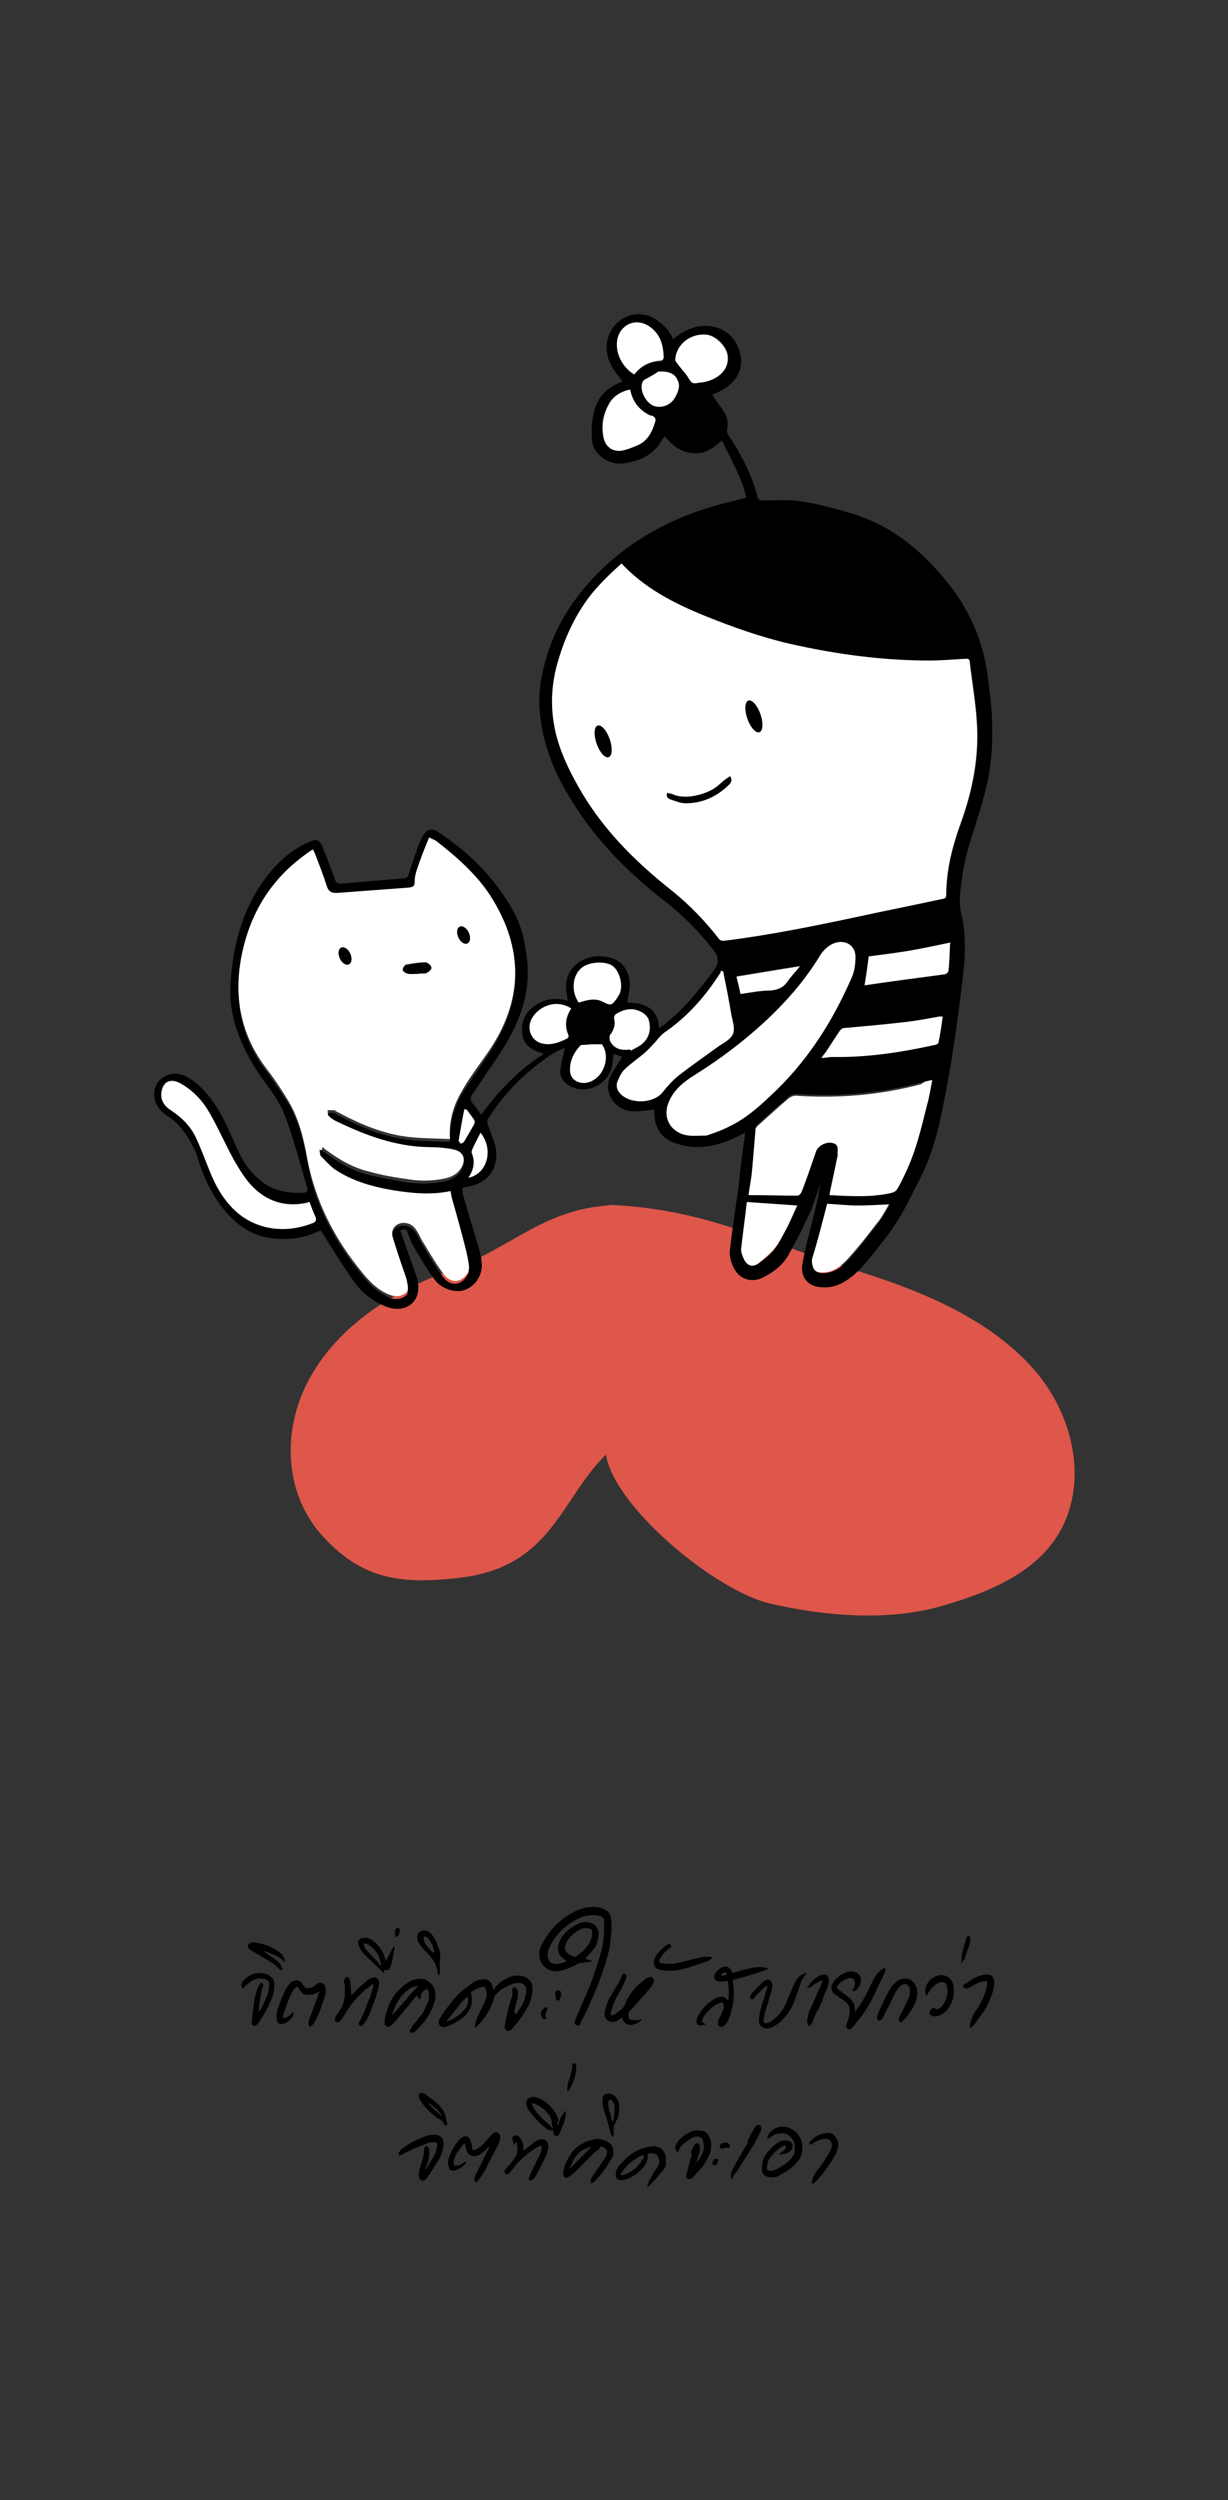 <?xml version="1.0" encoding="utf-8"?>
<!-- Generator: Adobe Illustrator 27.7.0, SVG Export Plug-In . SVG Version: 6.00 Build 0)  -->
<svg version="1.1" id="new_28-36_ok" xmlns="http://www.w3.org/2000/svg" xmlns:xlink="http://www.w3.org/1999/xlink" x="0px"
	 y="0px" viewBox="0 0 212.6 432.6" style="enable-background:new 0 0 212.6 432.6;" xml:space="preserve">
<rect x="0" y="0" width="212.6" height="432.6" fill="#333333" stroke="none"/>
<style type="text/css">
	.st0{opacity:0.9;}
	.st1{fill-rule:evenodd;clip-rule:evenodd;fill:#F15B4C;}
	.st2{fill:#FFFFFF;}
</style>
<g class="st0">
	<path class="st1" d="M104.1,208.7c-10.5,1.1-16.5,7.7-26.3,11.2c-9.8,3.5-19,9.5-23.9,18.1c-5,8.5-5,19.8,1.6,27.4
		c6.8,7.7,13.4,8.9,24.2,7.6c15.8-1.9,17.3-13.5,25.2-21.3c1.4,9,18.9,23.6,28.5,25.8c9.6,2.2,20.6,3.1,30,0.3
		c6.8-2,13.6-4.7,18-9.8c7.5-8.7,5.3-22.1-2.2-30.8c-7.5-8.7-19-13.6-30.5-17.2c-15.9-4.9-26.1-10.7-42.8-11.5"/>
</g>
<path d="M129,196c-0.8,0.4-1.4,0.7-2,1c-3.2,1.4-6.6,2.1-10.1,0.8c-2.4-0.8-3.5-2.6-3.6-4.9c0-0.3,0-0.7,0-0.9
	c-1.3,0.1-2.6,0.4-3.8,0.3c-3.4-0.2-5.3-3.8-3.6-6.5c0.6-1,1.2-2,1.9-3c0.1,0.1,0.3,0.2,0.4,0.2c-0.6-0.2-1.3-0.4-2-0.6
	c-0.1,0.7-0.1,1.3-0.2,1.9c-0.5,3.1-4.1,5.1-7,3.8c-1.3-0.6-2.1-1.6-2-3c0.2-1.2,0.5-2.5,0.8-3.8c-0.6,0.3-1.3,0.5-1.9,0.9
	c-4.7,3-8.5,6.8-11.4,11.4c-0.2,0.3-0.1,0.8,0,1.1c0.4,1.3,1,2.5,1.3,3.8c0.6,3-0.8,6.3-5.1,6.9c-0.2,0-0.4,0.1-0.7,0.2
	c0.1,0.3,0.1,0.6,0.1,0.9c0.9,3.1,1.8,6.2,2.7,9.2c0.3,0.9,0.5,1.8,0.6,2.8c0.2,2-1,4-2.9,4.7c-1.5,0.6-4-0.1-5.2-1.7
	c-1.5-2-2.7-4.1-3.9-6.2c-0.3-0.5-0.5-1.2-0.7-1.7c-0.4-1-0.4-1-1.4-0.7c0.9,2.7,1.9,5.3,2.8,8c0.2,0.4,0.2,0.9,0.3,1.4
	c0.3,3.3-2.5,5.1-5.8,3.7c-2.2-0.9-4-2.4-5.3-4.2c-1.9-2.7-3.6-5.5-5.4-8.3c-0.1-0.2-0.2-0.4-0.4-0.6c-2.6,1.3-5.3,1.7-8.1,1.4
	c-3.6-0.3-6.2-2.2-8.3-4.6c-2.3-2.7-3.8-5.8-4.8-9.1c-0.7-2.2-1.8-4.1-3.3-5.8c-0.6-0.7-1.3-1.2-2-1.7c-1.5-1-2.4-2.2-2.3-4
	c0.1-2.5,3.1-4.2,5.6-2.8c2.6,1.5,4.3,3.7,5.7,6.1c1.3,2.2,2.2,4.6,3.3,6.9c1,2.1,2.3,3.9,4.2,5.3c2,1.5,4.4,1.9,6.9,1.8
	c0.5,0,1-0.2,0.8-0.8c-1.3-4.4-2.4-8.8-4.1-13.1c-1.1-2.7-3.2-5-4.8-7.5c-2.8-4.5-4.7-9.3-4.4-14.5c0.3-5.6,1.5-11.2,4.5-16.2
	c2.2-3.6,5-6.8,9.1-8.6c1.3-0.6,1.8-0.4,2.3,0.8c0.8,1.9,1.5,3.8,2.2,5.7c0.2,0.6,0.4,0.7,1.1,0.7c3.5-0.3,7-0.6,10.6-0.9
	c0.7,0,0.9-0.2,1.1-0.8c0.5-1.8,1.2-3.6,1.8-5.3c0.1-0.3,0.3-0.6,0.4-0.9c0.9-1.6,1.7-1.9,3.2-0.8c2.1,1.4,4.1,3,5.9,4.7
	c2.8,2.7,5.1,5.7,6.9,9c1.5,2.8,2,5.7,2.3,8.7c0.6,6.6-2.3,12.3-6.1,17.7c-1.2,1.7-2.3,3.5-3.5,5.2c-0.3,0.5-0.3,0.9,0.1,1.4
	c0.5,0.6,1,1.2,1.5,2c3-4.1,6.4-7.7,10.8-10.5c-0.1-0.1-0.2-0.2-0.3-0.2c-1.9-0.5-3.2-1.5-3.4-3.4c-0.2-2,0.5-3.7,2.4-4.9
	c1.6-1,3.4-1.4,5.5-0.7c-0.1-0.6-0.1-1-0.2-1.3c-0.9-5,4.1-7.5,8.1-6c1.8,0.7,2.6,2.2,2.8,3.9c0.1,1.2-0.2,2.5-0.4,3.7
	c2.9,0,5.3,0.9,5.5,4.4c0.4-0.3,0.6-0.4,0.9-0.6c3.3-2.6,5.9-5.8,8.3-9c0.9-1.2,1.5-2.2,0.3-3.8c-2.4-3.1-5.2-6-8.3-8.4
	c-7-5.4-12.9-11.5-17.2-19c-2.7-4.6-4.4-9.5-4.7-14.7c-0.2-3.3,0.5-6.4,1.5-9.6c1.6-4.9,4.4-9.2,8.1-13.1
	c5.2-5.4,11.5-9.2,18.9-11.6c2.3-0.8,4.8-1.3,7.3-2c-0.7-3.4-2.7-6.6-4.2-9.9c-1.5,1.3-2.9,2.5-5.2,2.2c-2.1-0.2-3.4-1.4-4.7-2.9
	c-0.4,0.5-0.7,0.9-0.9,1.3c-1.5,2.1-3.7,3.1-6.4,3.4c-2.3,0.3-5.1-1.5-5.3-4c-0.2-2.2,0-4.3,0.8-6.3c0.8-1.9,2.4-3.1,4.5-3.9
	c-0.6-0.8-1.2-1.5-1.7-2.3c-1.9-2.9-1.2-6.7,1.6-8.5c1.7-1.1,4-1.1,5.7,0c1.4,0.9,2.5,1.9,3.1,3.5c2-1.6,4.2-2.7,6.9-2.2
	c1.8,0.4,3.3,1.4,4.1,3c1.4,2.7,1.5,6.6-4.2,8.8c0.6,0.9,1.3,1.9,2,2.9c0.6,0.9,0.8,1.9,0.6,3c-0.1,0.3,0,0.8,0.2,1.1
	c2.2,3.3,4,6.7,5,10.5c0.1,0.6,0.4,0.8,1.1,0.8c2.2,0,4.5-0.2,6.7,0.2c2.8,0.4,5.6,1.2,8.4,2c7.3,2.2,12.5,6.7,16.9,12.2
	c3.5,4.4,5.7,9.3,6.6,14.7c1.1,7,1.6,14.1-0.2,21.1c-0.7,2.9-1.7,5.8-2.6,8.7c-1,3.2-1.6,6.4-1.8,9.8c-0.1,1.2,0.1,2.4,0.4,3.6
	c0.8,4,0.4,7.9-0.1,11.8c-0.8,6.5-1.7,13.1-3,19.5c-0.9,4.9-2.1,9.8-4.5,14.3c-1.2,2.3-2.3,4.7-3.7,6.9c-1.5,2.3-3.2,4.4-4.9,6.5
	c-1.3,1.6-2.7,3.1-4.6,4.1c-1.3,0.7-2.6,0.9-4,0.7c-2-0.2-3.2-1.8-2.9-3.8c0.3-2,0.8-3.9,1.3-5.9c0.7-2.7,1.4-5.4,1.8-8.1
	c-0.6,1.7-1.1,3.4-1.8,5c-1.1,2.3-2.2,4.6-3.5,6.9c-0.9,1.8-2.4,3.1-4.3,4.1c-2.1,1.2-4.4,0.6-5.4-1.6c-0.5-1-0.8-2.2-0.6-3.2
	c0.4-3.7,1-7.3,1.5-11C128.2,201.9,128.6,199.1,129,196L129,196z M107.6,97.5c-2.2,2-4.2,3.9-5.8,6.2c-2.3,3.2-3.9,6.7-5,10.4
	c-1.4,4.5-1.5,8.9-0.3,13.5c0.8,2.9,2.1,5.6,3.6,8.3c4,7.2,9.7,13,16.3,18.2c3.1,2.5,5.8,5.3,8.2,8.4c0.1,0.2,0.6,0.3,0.8,0.3
	c8-1,15.9-2.7,23.8-4.3c4.6-1,9.2-1.9,13.8-2.9c0.4-0.1,0.9-0.1,0.9-0.7c0-4.4,1.1-8.6,2.6-12.7c2-5.6,3.1-11.3,2.7-17.2
	c-0.2-3.4-0.8-6.8-1.2-10.2c-0.1-0.4,0-0.9-0.8-0.8c-2.1,0.2-4.2,0.3-6.2,0.3c-8.2,0-16.3-1.1-24.2-2.9c-5-1.1-9.9-2.9-14.6-4.8
	C116.8,104.5,111.6,101.8,107.6,97.5L107.6,97.5z M55.3,199c0.4,0.1,0.5,0.1,0.5,0.1c0.1,0.1,0.2,0.2,0.4,0.3
	c2.3,1.7,4.7,3.2,7.6,3.9c2.1,0.5,4.3,0.9,6.5,1.3c2.3,0.3,4.6,0.3,6.8-0.2c1.3-0.3,2.3-1,2.9-2.1c0.7-1.4,0.1-2.6-1.5-2.9
	c-1.4-0.3-2.9-0.4-4.3-0.4c-5.7,0-10.9-1.9-15.8-4.4c-0.6-0.3-1.1-0.6-1.5-1c-0.2-0.2-0.2-0.7-0.2-1c0.4,0,0.7-0.1,1.1,0
	c0.1,0,0.3,0.1,0.4,0.2c4.1,2.2,8.4,4.1,13.2,4.5c2.2,0.2,4.3,0.2,6.5,0.3c-0.1-2.9,0.6-5.6,1.9-8c1.4-2.4,3.1-4.6,4.6-6.9
	c6.2-9,6.5-18.1,0.5-27.2c-2.4-3.7-5.8-6.8-9.4-9.5c-0.3-0.2-0.6-0.4-1.2-0.6c-0.7,1.9-1.4,3.7-2.1,5.5c-0.2,0.6-0.4,1.3-0.4,1.9
	c0,0.9-0.2,1.2-1.2,1.3c-4,0.3-8.1,0.6-12.1,0.9c-1,0.1-1.6-0.2-1.9-1.1c-0.6-1.8-1.3-3.6-2-5.5c-0.1-0.3-0.3-0.6-0.4-0.9
	c-0.2,0.1-0.3,0.1-0.4,0.2c-0.2,0.2-0.5,0.3-0.7,0.5c-5.8,4.1-9.3,9.5-10.9,16c-1.9,7.6-1,14.8,4,21.3c1.4,1.9,2.7,3.8,3.9,5.8
	c1.7,3,2.5,6.4,3.1,9.7c1.3,7.4,4.7,13.9,9.6,19.8c1.2,1.5,2.6,2.8,4.5,3.7c0.9,0.4,1.8,0.4,2.7-0.1c0.9-0.5,0.6-1.3,0.4-2
	c-0.1-0.6-0.3-1.2-0.5-1.7c-0.7-2-1.4-4.1-2-6.1c-0.4-1.3,0.4-2.4,1.8-2.5c1-0.1,1.8,0.5,2.3,1.3c0.5,0.7,0.8,1.5,1.3,2.3
	c1.1,1.8,2.2,3.7,3.5,5.4c1.3,1.6,3.1,1.3,4.1-0.4c0.2-0.3,0.3-0.7,0.2-1.1c-0.1-0.9-0.3-1.8-0.5-2.7c-0.8-2.8-1.6-5.7-2.3-8.5
	c-0.2-0.6-0.3-1.2-0.4-1.8c-3.3,0.8-6.5,0.5-9.7-0.1c-3.7-0.6-7.3-1.5-10.4-3.7c-0.9-0.6-1.6-1.5-2.4-2.3
	C55.3,199.8,55.4,199.4,55.3,199L55.3,199z M161.4,186.9c-0.8,0.1-1.3,0.2-1.9,0.4c-7.1,1.9-14.3,2.5-21.7,2c-0.4,0-1,0.2-1.3,0.5
	c-1.8,1.6-3.6,3.2-5.3,4.7c-0.2,0.2-0.4,0.5-0.4,0.7c-0.2,2.4-0.3,4.8-0.6,7.1c-0.1,1.3-0.4,2.7-0.6,4.2c2.9,0,5.7,0.1,8.5,0.1
	c0.2,0,0.6-0.4,0.7-0.7c0.9-2.3,1.7-4.6,2.5-7c0.4-1,1.8-1.7,2.9-1.4c1.1,0.3,0.8,1.2,0.8,1.9c0,0.1,0,0.3,0,0.4
	c-0.4,1.9-0.8,3.8-1.2,5.7c-0.1,0.3-0.1,0.6-0.2,1c3.6,0.2,7,0.3,10.4-0.3c0.5-0.1,1.1-0.4,1.3-0.7c0.6-0.9,1.1-1.9,1.5-2.9
	c1.8-3.8,2.7-7.7,3.7-11.7C160.9,189.8,161.1,188.4,161.4,186.9L161.4,186.9z M122.3,196.5c1.2-0.5,2.6-1,4-1.6
	c2.7-1.3,4.9-3.2,7-5.2c6.3-5.8,10.7-12.7,14-20.2c0.5-1.2,0.7-2.5,0.8-3.8c0.1-2.1-1.9-3.3-3.9-2.4c-0.9,0.4-1.7,1.2-2.2,2
	c-2.6,4.3-6,8.1-9.7,11.6c-3.7,3.4-7.7,6.5-12,9.1c-2.1,1.3-4,2.8-4.7,5.2c-0.9,2.6,0.8,5,3.7,5.3
	C120.1,196.6,121,196.5,122.3,196.5L122.3,196.5z M125.2,168.1c-0.2,0-0.3-0.1-0.5-0.1c0,0.1,0,0.3-0.1,0.4c-2.5,4-5.6,7.5-9.7,10.3
	c-0.7,0.5-1.2,1.3-1.8,1.9c-0.5,0.6-1.1,1.2-1.7,1.7c-1.1,1-2.4,1.8-3.4,2.8c-0.6,0.6-0.9,1.3-1.2,2.1c-0.2,0.5-0.1,1.1,0.1,1.5
	c1.4,2.5,6.1,2.5,7.8,0.2c0.8-1,1.7-2,2.7-2.8c2.2-1.7,4.5-3.2,6.7-4.9c1-0.7,2.3-1.4,2.7-2.3c0.4-1-0.1-2.3-0.3-3.4
	C126.2,173,125.7,170.5,125.2,168.1L125.2,168.1z M53.6,208c-0.2,0-0.3,0-0.4,0c-3.8,0.9-7-0.1-9.6-2.8c-1.2-1.3-2.2-2.8-3.1-4.4
	c-1.5-2.6-2.7-5.4-4.2-8.1c-1.2-2.2-2.9-4.1-5.3-5.4c-1.5-0.8-2.8-0.2-3.1,1.4c-0.3,1.5,0.4,2.6,1.7,3.4c1.8,1.2,3.3,2.7,4.2,4.6
	c0.9,1.9,1.7,3.8,2.4,5.8c0.9,2.4,2.1,4.6,4.1,6.6c3.5,3.5,8.7,4.4,13.6,2.5c0.6-0.2,0.9-0.5,0.6-1.2
	C54.2,209.7,53.9,208.9,53.6,208L53.6,208z M163.2,175.9c-0.3,0-0.4,0-0.6,0c-2.1,0.3-4.2,0.7-6.3,1c-3.4,0.4-6.8,0.6-10.2,1
	c-0.3,0-0.6,0.3-0.8,0.6c-0.8,1.1-1.5,2.3-2.3,3.5c-0.2,0.3-0.5,0.7-0.8,1.1c0.5,0,0.7,0,1-0.1c0.3,0,0.6-0.1,0.9-0.1
	c6.1,0.1,12-0.8,17.8-2.1c0.2-0.1,0.5-0.3,0.6-0.5C162.8,178.9,163,177.5,163.2,175.9L163.2,175.9z M143.2,208.3
	c-0.8,3.1-1.6,6.3-2.4,9.6c-0.1,0.4,0,0.9,0.1,1.3c0.1,0.8,0.7,1.1,1.6,1.1c2,0,3.4-1.2,4.6-2.5c1.7-1.9,3.2-3.9,4.8-5.9
	c0.8-1.1,1.4-2.2,2.2-3.4c-1.9,0.1-3.7,0.2-5.4,0.2C146.8,208.6,145,208.4,143.2,208.3L143.2,208.3z M149.6,170.5
	c4.7-0.6,9.3-1.2,13.9-1.9c0.3,0,0.7-0.4,0.7-0.6c0.1-1.6,0.2-3.2,0.3-4.9c-2.4,0.5-4.7,1-7,1.4c-2.4,0.4-4.7,0.7-7.1,1
	C150.2,167,149.9,168.7,149.6,170.5L149.6,170.5z M129.3,208c-0.3,2.7-0.7,5.4-0.9,8.2c-0.1,0.6,0.3,1.3,0.6,1.9
	c0.5,1,1.4,1.2,2.4,0.5c1-0.8,2.1-1.6,2.8-2.6c0.9-1.1,1.5-2.5,2.2-3.7c0.6-1.2,1.2-2.5,1.7-3.7C135.1,208.4,132.3,208.2,129.3,208
	L129.3,208z M109.1,67.4c-1.8,0.3-3.2,1.3-3.9,2.7c-0.9,1.7-1.2,3.6-0.8,5.5c0.3,1.5,1.4,2.5,3.1,2.3c1-0.1,2-0.5,2.9-1
	c1.7-0.8,2.5-2.3,2.9-3.9c0.2-0.6,0.1-1.1-0.8-1.2c-0.3,0-0.6-0.3-0.9-0.5C110.3,70.4,109.5,69.1,109.1,67.4L109.1,67.4z
	 M121.3,66.2c2.8-0.3,5.3-2.2,4.7-5c-0.3-1.6-2.1-3.3-3.7-3.3c-2.8-0.2-5.2,1.8-5.3,4.4c0,0.3,0.3,0.6,0.5,0.8
	c0.6,0.8,1.4,1.6,1.9,2.5c0.3,0.6,0.6,0.8,1.3,0.7C120.9,66.3,121.1,66.3,121.3,66.2z M109.8,64.8c1.1-1.4,2.5-2.2,4.4-2.2
	c0.5,0,0.7-0.2,0.7-0.7c0-2.1-0.5-4-2.6-5.3c-1.6-1-3.6-0.8-4.7,0.7C105.9,59.3,107,63.2,109.8,64.8z M100.2,173.5
	c0.3-0.1,0.6-0.2,0.9-0.3c1.1-0.3,2.3-0.4,3.3,0.2c1.2,0.7,1.4,0.6,2.2-0.5c0.2-0.3,0.4-0.7,0.6-1c0.7-1.4,0-3.9-1.3-4.8
	c-1.1-0.8-3.9-0.7-5.2,0.3C99.1,168.7,98.8,171.5,100.2,173.5L100.2,173.5z M109.1,181.6c0.1,0.1,0.1,0.2,0.2,0.2
	c0.7-0.4,1.6-0.8,2.1-1.3c1.2-1.1,1.4-2.6,1-4c-0.2-0.5-0.8-1.1-1.3-1.4c-1.5-0.8-3-0.4-4.4,0.4c-0.2,0.1-0.3,0.5-0.3,0.7
	c0.2,1.1-0.1,2-0.7,2.9c-0.2,0.2-0.2,0.7,0,1C106.3,181.5,107.6,181.9,109.1,181.6z M98.9,174.5c-2.9-1.9-6-0.1-6.9,1.8
	c-0.8,1.7-0.1,3.6,1.6,4.1c1.7,0.6,3.2,0,4.6-0.8c0.1-0.1,0.2-0.4,0.2-0.6C97.8,177.5,98,176,98.9,174.5L98.9,174.5z M104.2,180.7
	c-1.2,0-2.1,0.1-3,0.1c-0.3,0-0.7,0-0.8,0.2c-1.1,1.2-1.8,2.7-1.7,4.3c0.1,1.5,1.6,2.4,3.1,2C104.5,186.5,105.7,182.8,104.2,180.7
	L104.2,180.7z M114,64.3c-0.5,0.3-1,0.6-1.5,0.9c-0.4,0.3-1,0.4-1.2,0.8c-0.7,1.2,0.3,3.5,1.8,4.2c1.2,0.6,2.9,0,3.7-1.3
	c0.5-0.9,1-1.8,0.6-2.9C117,64.6,116,64.2,114,64.3L114,64.3z M128.2,172c1.9-0.2,3.5-0.5,5.2-0.7c1.3-0.1,2.2-0.5,2.9-1.5
	c0.6-0.9,1.4-1.7,2.2-2.7c-3.8,0.6-7.3,1.2-11,1.8C127.7,169.9,128,170.9,128.2,172L128.2,172z M81.1,203.8c3.3-0.7,4.4-4.8,2.1-7.8
	c-0.5,1-1,1.9-1.4,2.8c-0.1,0.3-0.2,0.6-0.1,0.8C82.3,201,82,202.4,81.1,203.8z M80.8,192c-0.1,0-0.3,0-0.4,0
	c-0.3,1.8-0.7,3.6-1,5.5c0,0.2,0.2,0.4,0.4,0.5c0.2-0.1,0.4-0.2,0.5-0.3c0.6-1,1.2-2.1,1.8-3.1c0.1-0.2,0.1-0.5,0-0.7
	C81.7,193.2,81.3,192.6,80.8,192z"/>
<path class="st2" d="M107.6,97.5c4,4.3,9.1,6.9,14.5,9.1c4.7,1.9,9.5,3.6,14.6,4.8c8,1.8,16,2.9,24.2,2.9c2.1,0,4.2-0.2,6.2-0.3
	c0.8-0.1,0.8,0.4,0.8,0.8c0.4,3.4,1,6.8,1.2,10.2c0.4,5.9-0.7,11.6-2.7,17.2c-1.5,4.1-2.6,8.3-2.6,12.7c0,0.6-0.4,0.6-0.9,0.7
	c-4.6,1-9.2,1.9-13.8,2.9c-7.9,1.7-15.8,3.3-23.8,4.3c-0.3,0-0.7-0.1-0.8-0.3c-2.4-3.1-5.1-5.9-8.2-8.4c-6.6-5.2-12.3-11-16.3-18.2
	c-1.5-2.7-2.8-5.4-3.6-8.3c-1.2-4.5-1.1-9,0.3-13.5c1.1-3.7,2.7-7.2,5-10.4C103.4,101.4,105.4,99.5,107.6,97.5L107.6,97.5z"/>
<path class="st2" d="M55.3,199c0.1,0.4,0.1,0.8,0.2,1c0.8,0.8,1.5,1.6,2.4,2.3c3.1,2.1,6.7,3.1,10.4,3.7c3.2,0.5,6.4,0.8,9.7,0.1
	c0.1,0.6,0.2,1.2,0.4,1.8c0.8,2.8,1.6,5.7,2.3,8.5c0.2,0.9,0.4,1.8,0.5,2.7c0,0.4,0,0.8-0.2,1.1c-1,1.7-2.8,2-4.1,0.4
	c-1.3-1.7-2.4-3.6-3.5-5.4c-0.5-0.7-0.8-1.6-1.3-2.3c-0.5-0.8-1.2-1.3-2.3-1.3c-1.4,0.1-2.2,1.2-1.8,2.5c0.6,2,1.3,4.1,2,6.1
	c0.2,0.6,0.4,1.1,0.5,1.7c0.1,0.7,0.4,1.5-0.5,2c-0.8,0.5-1.7,0.5-2.7,0.1c-1.9-0.8-3.3-2.2-4.5-3.7c-4.9-5.9-8.2-12.4-9.6-19.8
	c-0.6-3.4-1.4-6.7-3.1-9.7c-1.2-2-2.5-4-3.9-5.8c-5-6.5-5.9-13.8-4-21.3c1.6-6.4,5.1-11.9,10.9-16c0.2-0.2,0.5-0.3,0.7-0.5
	c0.1-0.1,0.2-0.1,0.4-0.2c0.1,0.3,0.3,0.6,0.4,0.9c0.7,1.8,1.4,3.6,2,5.5c0.3,0.9,0.9,1.2,1.9,1.1c4-0.3,8.1-0.6,12.1-0.9
	c1.1-0.1,1.2-0.3,1.2-1.3c0-0.6,0.2-1.3,0.4-1.9c0.6-1.8,1.3-3.6,2.1-5.5c0.5,0.3,0.9,0.4,1.2,0.6c3.6,2.8,7,5.8,9.4,9.5
	c5.9,9.2,5.7,18.3-0.5,27.2c-1.6,2.3-3.3,4.5-4.6,6.9c-1.4,2.4-2.1,5.1-1.9,8c-2.2-0.1-4.4-0.1-6.5-0.3c-4.8-0.4-9.1-2.3-13.2-4.5
	c-0.1-0.1-0.3-0.2-0.4-0.2c-0.4,0-0.7,0-1.1,0c0.1,0.4,0,0.8,0.2,1c0.4,0.4,1,0.8,1.5,1c5,2.4,10.1,4.3,15.8,4.4
	c1.4,0,2.9,0.1,4.3,0.4c1.6,0.3,2.2,1.5,1.5,2.9c-0.6,1.2-1.6,1.8-2.9,2.1c-2.3,0.5-4.5,0.5-6.8,0.1c-2.2-0.3-4.4-0.7-6.5-1.3
	c-2.9-0.7-5.3-2.2-7.6-3.9c-0.1-0.1-0.2-0.2-0.4-0.3C55.8,199,55.7,199,55.3,199L55.3,199z M72.4,168.5c0.6-0.1,1,0,1.3-0.2
	c0.4-0.2,0.9-0.6,0.9-0.9c0-0.3-0.6-0.9-0.9-0.9c-1.1,0-2.3,0.2-3.4,0.4c-0.3,0.1-0.6,0.6-0.6,0.9c0,0.3,0.5,0.6,0.8,0.6
	C71.2,168.6,71.9,168.5,72.4,168.5L72.4,168.5z"/>
<path class="st2" d="M161.4,186.9c-0.3,1.5-0.5,2.9-0.9,4.3c-1,4-1.9,7.9-3.7,11.7c-0.5,1-0.9,2-1.5,2.9c-0.2,0.4-0.8,0.6-1.3,0.7
	c-3.4,0.7-6.8,0.5-10.4,0.3c0.1-0.4,0.1-0.7,0.2-1c0.4-1.9,0.8-3.8,1.2-5.7c0-0.1,0.1-0.3,0-0.4c0-0.7,0.3-1.6-0.8-1.9
	c-1.1-0.3-2.5,0.4-2.9,1.4c-0.8,2.3-1.6,4.7-2.5,7c-0.1,0.3-0.5,0.7-0.7,0.7c-2.8,0-5.6-0.1-8.5-0.1c0.2-1.6,0.5-2.9,0.6-4.2
	c0.2-2.4,0.4-4.8,0.6-7.1c0-0.3,0.2-0.5,0.4-0.7c1.8-1.6,3.5-3.2,5.3-4.7c0.3-0.3,0.9-0.5,1.3-0.5c7.3,0.5,14.6-0.1,21.7-2
	C160.1,187.1,160.7,187,161.4,186.9L161.4,186.9z"/>
<path class="st2" d="M122.3,196.5c-1.3,0-2.2,0.1-3,0c-2.9-0.3-4.5-2.7-3.7-5.3c0.8-2.4,2.6-3.9,4.7-5.2c4.3-2.7,8.3-5.7,12-9.1
	c3.8-3.5,7.1-7.3,9.7-11.6c0.5-0.8,1.3-1.6,2.2-2c2.1-0.9,4,0.3,3.9,2.4c0,1.3-0.2,2.6-0.8,3.8c-3.3,7.5-7.7,14.4-14,20.2
	c-2.1,2-4.3,3.9-7,5.2C125,195.6,123.5,196.1,122.3,196.5L122.3,196.5z"/>
<path class="st2" d="M125.2,168.1c0.5,2.5,1,4.9,1.4,7.4c0.2,1.1,0.7,2.4,0.3,3.4c-0.4,1-1.7,1.6-2.7,2.3c-2.2,1.6-4.5,3.2-6.7,4.9
	c-1,0.8-1.9,1.8-2.7,2.8c-1.7,2.3-6.4,2.2-7.8-0.2c-0.2-0.4-0.3-1.1-0.1-1.5c0.3-0.7,0.6-1.5,1.2-2.1c1-1,2.3-1.9,3.4-2.8
	c0.6-0.5,1.1-1.1,1.7-1.7c0.6-0.6,1.1-1.4,1.8-1.9c4.1-2.8,7.1-6.3,9.7-10.3c0.1-0.1,0.1-0.3,0.1-0.4C124.9,168,125,168,125.2,168.1
	L125.2,168.1z"/>
<path class="st2" d="M53.6,208c0.3,0.8,0.6,1.7,1,2.5c0.3,0.7,0,1-0.6,1.2c-4.9,1.9-10.1,1-13.6-2.5c-1.9-1.9-3.1-4.1-4.1-6.6
	c-0.8-1.9-1.5-3.9-2.4-5.8c-0.9-1.9-2.4-3.4-4.2-4.6c-1.3-0.8-2-1.9-1.7-3.4c0.3-1.6,1.5-2.2,3.1-1.4c2.4,1.3,4.1,3.2,5.3,5.4
	c1.5,2.6,2.7,5.4,4.2,8.1c0.9,1.5,1.8,3.1,3.1,4.4c2.5,2.6,5.8,3.7,9.6,2.8C53.3,208,53.4,208,53.6,208L53.6,208z"/>
<path class="st2" d="M163.2,175.9c-0.2,1.5-0.4,3-0.7,4.4c0,0.2-0.3,0.5-0.6,0.5c-5.9,1.3-11.8,2.2-17.8,2.1c-0.3,0-0.6,0-0.9,0.1
	c-0.2,0-0.5,0-1,0.1c0.3-0.5,0.6-0.8,0.8-1.1c0.8-1.2,1.5-2.3,2.3-3.5c0.2-0.3,0.5-0.6,0.8-0.6c3.4-0.3,6.8-0.6,10.2-1
	c2.1-0.2,4.2-0.6,6.3-1C162.8,175.9,162.9,175.9,163.2,175.9L163.2,175.9z"/>
<path class="st2" d="M143.2,208.3c1.8,0.1,3.6,0.3,5.3,0.3c1.7,0,3.4-0.1,5.4-0.2c-0.7,1.2-1.3,2.4-2.2,3.4c-1.5,2-3.1,4-4.8,5.9
	c-1.2,1.3-2.5,2.5-4.6,2.5c-0.9,0-1.4-0.3-1.6-1.1c-0.1-0.4-0.2-0.9-0.1-1.3C141.6,214.6,142.4,211.4,143.2,208.3L143.2,208.3z"/>
<path class="st2" d="M149.7,170.5c0.3-1.8,0.5-3.4,0.7-5c2.3-0.3,4.7-0.6,7.1-1c2.3-0.4,4.6-0.9,7-1.4c-0.1,1.6-0.1,3.2-0.3,4.9
	c0,0.2-0.4,0.6-0.7,0.6C158.9,169.2,154.3,169.8,149.7,170.5L149.7,170.5z"/>
<path class="st2" d="M129.3,208c3,0.2,5.8,0.4,8.7,0.6c-0.6,1.3-1.1,2.5-1.7,3.7c-0.7,1.3-1.3,2.6-2.2,3.7c-0.8,1-1.8,1.8-2.8,2.6
	c-0.9,0.7-1.8,0.5-2.4-0.5c-0.3-0.6-0.6-1.3-0.6-1.9C128.6,213.4,129,210.7,129.3,208L129.3,208z"/>
<path class="st2" d="M109.1,67.4c0.3,1.7,1.2,3.1,2.6,4c0.3,0.2,0.6,0.4,0.9,0.5c0.9,0.1,1,0.7,0.8,1.2c-0.5,1.6-1.2,3.1-2.9,3.9
	c-0.9,0.4-1.9,0.8-2.9,1c-1.7,0.2-2.8-0.8-3.1-2.3c-0.4-1.9-0.1-3.8,0.8-5.5C106,68.7,107.3,67.8,109.1,67.4L109.1,67.4z"/>
<path class="st2" d="M121.3,66.2c-0.1,0-0.4,0-0.7,0.1c-0.7,0.1-0.9-0.1-1.3-0.7c-0.5-0.9-1.3-1.7-1.9-2.5c-0.2-0.3-0.5-0.6-0.5-0.8
	c0.1-2.6,2.5-4.6,5.3-4.4c1.5,0.1,3.3,1.8,3.7,3.3C126.5,64,124.1,65.9,121.3,66.2z"/>
<path class="st2" d="M109.8,64.8c-2.8-1.7-3.9-5.5-2.2-7.7c1.2-1.5,3.1-1.7,4.7-0.7c2,1.3,2.5,3.2,2.6,5.3c0,0.5-0.2,0.7-0.7,0.7
	C112.3,62.6,110.9,63.4,109.8,64.8z"/>
<path class="st2" d="M100.2,173.5c-1.4-2-1.1-4.8,0.6-6.1c1.3-1,4-1.1,5.2-0.3c1.3,0.9,1.9,3.4,1.3,4.8c-0.2,0.4-0.4,0.7-0.6,1
	c-0.8,1.1-1,1.1-2.2,0.5c-1.1-0.6-2.2-0.5-3.3-0.2C100.8,173.3,100.5,173.4,100.2,173.5L100.2,173.5z"/>
<path class="st2" d="M109.1,181.6c-1.6,0.2-2.8-0.1-3.5-1.5c-0.1-0.3-0.1-0.8,0-1c0.7-0.9,1-1.8,0.7-2.9c0-0.2,0.1-0.6,0.3-0.7
	c1.4-0.9,2.9-1.2,4.4-0.4c0.6,0.3,1.2,0.9,1.3,1.4c0.4,1.4,0.2,2.9-1,4c-0.6,0.6-1.4,0.9-2.1,1.3
	C109.2,181.8,109.2,181.7,109.1,181.6z"/>
<path class="st2" d="M98.9,174.5c-1,1.5-1.2,3-0.5,4.6c0.1,0.2,0,0.5-0.2,0.6c-1.4,0.7-2.9,1.3-4.6,0.8c-1.7-0.6-2.4-2.5-1.6-4.1
	C93,174.4,96,172.7,98.9,174.5L98.9,174.5z"/>
<path class="st2" d="M104.2,180.7c1.6,2.2,0.3,5.9-2.4,6.6c-1.6,0.4-3.1-0.5-3.1-2c-0.1-1.6,0.6-3.1,1.7-4.3
	c0.1-0.2,0.5-0.2,0.8-0.2C102.1,180.7,103,180.7,104.2,180.7z"/>
<path class="st2" d="M114,64.3c1.9-0.1,2.9,0.4,3.4,1.7c0.4,1-0.1,2-0.6,2.9c-0.8,1.3-2.4,1.8-3.7,1.3c-1.5-0.7-2.5-3-1.8-4.2
	c0.2-0.4,0.8-0.5,1.2-0.8C113.1,64.9,113.5,64.6,114,64.3L114,64.3z"/>
<path class="st2" d="M128.2,172c-0.2-1.1-0.5-2.1-0.7-3c3.7-0.6,7.2-1.2,11-1.8c-0.8,1-1.6,1.8-2.2,2.7c-0.7,1-1.7,1.4-2.9,1.5
	C131.7,171.4,130.1,171.7,128.2,172L128.2,172z"/>
<path class="st2" d="M81.1,203.8c0.9-1.4,1.2-2.7,0.6-4.2c-0.1-0.2,0-0.6,0.1-0.8c0.4-0.9,0.9-1.8,1.4-2.8
	C85.5,198.9,84.4,203.1,81.1,203.8z"/>
<path class="st2" d="M80.8,192c0.4,0.6,0.9,1.2,1.3,1.8c0.1,0.2,0.1,0.5,0,0.7c-0.6,1.1-1.2,2.1-1.8,3.1c-0.1,0.1-0.3,0.2-0.5,0.3
	c-0.1-0.2-0.4-0.4-0.4-0.5c0.3-1.8,0.6-3.6,1-5.5C80.5,192,80.7,192,80.8,192z"/>
<path d="M72.4,168.5c-0.5,0-1.2,0.1-1.8,0c-0.3-0.1-0.8-0.4-0.8-0.6c0-0.3,0.3-0.8,0.6-0.9c1.1-0.2,2.2-0.4,3.4-0.4
	c0.3,0,0.9,0.5,0.9,0.9c0,0.3-0.5,0.7-0.9,0.9C73.4,168.5,73,168.4,72.4,168.5L72.4,168.5z"/>
<ellipse transform="matrix(0.911 -0.412 0.412 0.911 -62.886 39.385)" cx="59.8" cy="165.4" rx="1" ry="1.6"/>
<ellipse transform="matrix(0.911 -0.412 0.412 0.911 -59.557 47.486)" cx="80.3" cy="161.8" rx="1" ry="1.6"/>
<ellipse transform="matrix(0.944 -0.33 0.33 0.944 -36.471 41.626)" cx="104.4" cy="128.3" rx="1.2" ry="2.9"/>
<ellipse transform="matrix(0.944 -0.33 0.33 0.944 -33.594 49.973)" cx="130.5" cy="124" rx="1.2" ry="2.9"/>
<path d="M126.4,134.3c0.5,0.8,0.1,1.2-0.3,1.6c-2,1.9-4.4,3.1-7.4,3.1c-0.9,0-1.8-0.4-2.7-0.7c-0.4-0.1-0.7-0.5-0.5-1.1
	c0.3,0.1,0.6,0.1,0.9,0.2c1,0.5,2.1,0.5,3.3,0.4c1.9-0.3,3.6-0.9,5-2.2C125.2,135.1,125.8,134.7,126.4,134.3L126.4,134.3z"/>
<path d="M134.9,372.9c0.1-0.1,0.1-0.2,0.1-0.2c0.2-0.2,0.4-0.3,0.6-0.5c0.3-0.2,0.4-0.4,0.5-0.8c-0.1,0-0.1-0.1-0.2-0.1
	c-0.2,0-0.4,0-0.6,0.2c-0.3,0.2-0.5,0.3-0.7,0.5c-0.5,0.4-0.9,0.9-1.3,1.4c-0.4,0.6-0.6,1.3-0.5,2.1c0.1,0.1,0.2,0.1,0.3,0.1
	c0.5,0.1,0.9,0,1.3-0.2c0.7-0.4,1.4-0.8,2-1.3c0.4-0.3,0.7-0.7,0.9-1.1c0.2-0.3,0.3-0.5,0.3-0.8c0-0.3,0-0.6,0-1
	c0-0.4-0.2-0.7-0.4-1c-0.2-0.3-0.5-0.6-0.8-0.8c-0.5-0.3-1.1-0.3-1.7-0.2c-0.6,0.1-1.1,0.5-1.6,0.8c-0.1,0.1-0.2,0.1-0.3,0.2
	c0.1-0.5,0.2-0.8,0.4-1.1c0.9-1,2.1-1.4,3.4-0.9c1.1,0.4,1.8,1.2,2.2,2.4c0,0.1,0.1,0.2,0.1,0.4c0,0.4,0,0.7,0,1.1
	c0,0.5-0.2,1-0.5,1.5c-0.4,0.6-0.8,1-1.4,1.5c-0.6,0.5-1.3,0.9-2,1.3c-0.6,0.4-1.3,0.4-2,0.3c-0.5-0.1-1.1-0.5-1.1-1.3
	c0-0.8,0.1-1.6,0.5-2.3c0.2-0.3,0.4-0.6,0.6-0.8c0.5-0.6,1.1-1.2,1.8-1.6c0.5-0.3,1-0.4,1.5-0.3c0.1,0,0.3,0,0.4,0.1
	c0.4,0.2,0.6,0.5,0.5,1c-0.1,0.6-0.5,0.9-1,1.1C135.7,372.7,135.4,372.8,134.9,372.9L134.9,372.9z"/>
<path d="M102.4,377.8c-0.1,0-0.1-0.1-0.1-0.1c-0.1-0.4,0-0.7,0.2-1c0.1-0.2,0.3-0.5,0.5-0.7c0.5-0.7,1-1.5,1.5-2.2
	c0.1-0.2,0.2-0.3,0.3-0.5c0.1-0.1,0.1-0.2,0.2-0.4c0.2-0.6,0.1-1-0.5-1.3c-0.2-0.1-0.3-0.2-0.5-0.2c-0.1,0.2-0.3,0.4-0.4,0.6
	c-0.2,0-0.3,0.2-0.5,0.3c-1.2,1.2-2.4,2.4-3.6,3.6c-0.3,0.3-0.6,0.5-0.9,0.7c-0.1,0.1-0.2,0.1-0.3,0.2c-0.3,0.1-0.6,0-0.7-0.3
	c0-0.1-0.1-0.2-0.1-0.4c0-0.2,0-0.5,0.1-0.7c0.2-0.9,0.6-1.7,1.1-2.5c0.7-1.1,1.7-1.9,3-2.4c0.4-0.1,0.8-0.2,1.1-0.3
	c0.8-0.2,1.6,0,2.4,0.4c0.7,0.4,1,1.1,1,1.9c0,0.4-0.1,0.7-0.3,1c-0.8,1.3-1.6,2.6-2.7,3.7C102.8,377.6,102.6,377.8,102.4,377.8
	L102.4,377.8z M98.6,375.1c0,0,0.1,0,0.2,0c1.2-1.2,2.4-2.4,3.6-3.6c0,0,0,0,0,0c0,0,0,0,0,0c0,0-0.1,0-0.1,0c-1.3,0.3-2.4,1-3,2.3
	c-0.2,0.3-0.3,0.7-0.5,1C98.7,374.9,98.6,375,98.6,375.1C98.6,375.1,98.6,375.1,98.6,375.1C98.6,375.1,98.6,375.1,98.6,375.1
	L98.6,375.1z"/>
<path d="M81.9,372c0.2,0.1,0.4,0,0.6-0.1c0.2-0.1,0.4-0.3,0.6-0.4c0.5-0.4,0.9-0.8,1.3-1.3c0.2-0.3,0.4-0.5,0.7-0.8
	c0.2-0.2,0.3-0.3,0.5-0.4c0.4-0.1,0.7,0,0.9,0.4c0.1,0.2,0.1,0.4,0.1,0.6c0,0.2-0.1,0.3-0.1,0.5c-0.1,0.3-0.2,0.6-0.4,0.9
	c-0.6,1.2-1.2,2.3-1.8,3.5c-0.4,0.9-1,1.7-1.6,2.5c-0.1,0.1-0.1,0.1-0.4,0.2c-0.2-0.3-0.2-0.6-0.1-0.9c0.1-0.3,0.2-0.6,0.4-0.9
	c0.7-1.3,1.3-2.7,2-4c0-0.1,0.1-0.2,0.1-0.3c-0.2,0-0.2,0.1-0.3,0.2c-0.4,0.4-0.8,0.8-1.3,1.1c-0.3,0.2-0.6,0.3-0.9,0.3
	c-0.6,0-1.2-0.3-1.4-0.9c-0.1-0.3-0.2-0.5-0.2-0.8c0-0.2-0.1-0.3-0.2-0.5c-0.1,0.1-0.2,0.1-0.2,0.2c-0.4,0.4-0.7,0.9-1,1.3
	c-0.2,0.3-0.4,0.7-0.5,1.1c-0.2,0.4-0.2,0.8-0.1,1.2c0.5,0.1,1,0.1,2-0.7c0,0,0.1,0.1,0.1,0.1c0,0.2-0.1,0.3-0.3,0.5
	c-0.4,0.4-0.9,0.7-1.4,0.9c-0.1,0.1-0.3,0.1-0.5,0.1c-0.4,0.1-0.7-0.2-0.8-0.6c0-0.1-0.1-0.2-0.1-0.4c-0.1-0.5,0-1,0.2-1.5
	c0.4-1,0.9-1.9,1.6-2.7c0.1-0.2,0.3-0.3,0.4-0.4c0.2-0.1,0.3-0.2,0.5-0.3c0.4-0.1,0.8,0,1,0.4c0.1,0.3,0.2,0.6,0.3,0.8
	c0.1,0.1,0.1,0.3,0.1,0.5C81.7,371.8,81.8,371.9,81.9,372L81.9,372z"/>
<path d="M112.1,378.5c0-0.1,0-0.2,0-0.3c0.1-0.4,0.2-0.7,0.4-1.1c0.4-0.6,0.7-1.2,1.1-1.8c0.1-0.1,0.1-0.2,0.2-0.3
	c0.4-0.5,0.4-1.1,0.2-1.6c-0.1-0.5-0.5-0.7-1-0.8c-0.3,0-0.6,0-0.9,0.1c0,0.1,0,0.2,0,0.3c0.1,0.3,0,0.6-0.1,0.9
	c-0.2,0.4-0.3,0.8-0.6,1.1c-0.8,1-1.8,1.7-3,2.1c-0.3,0.1-0.6,0.1-0.8,0.2c-0.6,0-1-0.3-1-1c0-0.4,0.1-0.8,0.3-1.1
	c0.2-0.4,0.5-0.7,0.8-1c0.9-1,1.9-1.8,3.1-2.3c0.7-0.3,1.4-0.4,2.1-0.5c1.1-0.1,2.2,0.5,2.4,2c0,0.3,0,0.7,0,1
	c0,0.3-0.1,0.6-0.3,0.8c-0.2,0.3-0.4,0.6-0.6,0.8c-0.6,0.7-1.2,1.5-1.9,2.1C112.3,378.4,112.2,378.4,112.1,378.5L112.1,378.5z
	 M111.4,372.9c-0.1,0-0.2,0.1-0.3,0.1c-1.4,0.6-2.5,1.6-3.4,2.8c-0.1,0.1-0.1,0.2-0.2,0.3c0,0.1,0,0.2,0,0.3c0.1,0,0.2,0,0.3,0
	c0.2,0,0.4-0.1,0.5-0.2c0.8-0.3,1.4-0.7,2-1.3c0.4-0.4,0.7-0.8,0.9-1.2C111.5,373.5,111.5,373.2,111.4,372.9L111.4,372.9z"/>
<path d="M120.2,374.6c0.1,0,0.1-0.1,0.2-0.1c0.5-0.6,0.9-1.2,1.2-1.9c0.3-0.6,0.3-1.2,0.2-1.8c0-0.2-0.1-0.3-0.1-0.5
	c-0.2-0.4-0.5-0.6-0.9-0.6c-0.3,0-0.6,0-0.9,0.2c-0.7,0.4-1.3,0.8-1.9,1.4c-0.2,0.2-0.3,0.4-0.4,0.6c-0.1,0.2-0.1,0.3-0.3,0.5
	c-0.3-0.2-0.4-0.5-0.4-0.8c0-0.2,0.1-0.4,0.2-0.6c0.2-0.4,0.4-0.7,0.8-1c0.5-0.5,1-0.8,1.7-1.1c0.6-0.3,1.3-0.3,2-0.2
	c0.4,0.1,0.7,0.3,0.9,0.6c0.3,0.4,0.5,0.8,0.6,1.3c0.1,0.9,0,1.7-0.4,2.5c-0.3,0.6-0.6,1.2-1,1.7c-0.5,0.6-1.1,1.3-1.7,1.9
	c-0.1,0.1-0.2,0.2-0.4,0.3c-0.4,0.2-0.8,0-0.8-0.5c0-0.2,0-0.3,0.1-0.5c0.3-1,0.5-2,0.8-2.9c0-0.1,0.1-0.2,0.1-0.3
	c-0.1-0.1-0.1-0.2-0.2-0.3c0-0.1,0-0.2,0.1-0.3c0.1-0.3,0.2-0.6,0.4-0.8c0.1-0.1,0.1-0.3,0.3-0.4c0.2-0.2,0.6-0.2,0.7,0.2
	c0.1,0.2,0.1,0.3,0.1,0.5c0,0.4-0.1,0.7-0.2,1.1c-0.2,0.5-0.3,1.1-0.5,1.6C120.2,374.5,120.2,374.5,120.2,374.6L120.2,374.6
	L120.2,374.6L120.2,374.6z"/>
<path d="M73.7,375.4c0,0,0.1-0.1,0.1-0.1c0.4-0.7,0.9-1.5,1.3-2.2c0.3-0.4,0.4-0.9,0.5-1.4c0.1-0.3,0.1-0.6,0-0.9
	c-0.1-0.1-0.3-0.1-0.4-0.1c-0.4,0-0.7,0-1,0.1c-0.7,0.3-1.4,0.5-2.1,0.8c-0.9,0.4-1.8,0.9-2.7,1.3c-0.1,0-0.1,0.1-0.2,0.1
	c-0.2-0.2-0.2-0.4-0.1-0.6c0.1-0.2,0.2-0.3,0.3-0.4c0.4-0.3,0.8-0.6,1.2-0.9c1-0.6,2.1-1.1,3.2-1.5c0.5-0.2,1.1-0.2,1.6-0.2
	c0.9,0.1,1.4,0.6,1.4,1.6c0,0.4-0.1,0.8-0.2,1.3c-0.2,0.5-0.4,1.1-0.7,1.5c-0.5,0.8-1,1.6-1.5,2.4c-0.2,0.3-0.4,0.5-0.5,0.7
	c-0.1,0.1-0.2,0.2-0.3,0.3c-0.4,0.3-0.8,0.1-1-0.3c-0.1-0.2-0.1-0.4-0.1-0.6c0-0.4,0.1-0.8,0.2-1.1c0.1-0.5,0.3-0.9,0.4-1.4
	c0.2-0.5,0.3-1,0.3-1.6c0-0.2,0-0.3,0.1-0.5c0-0.1,0-0.2,0.1-0.2c0.1-0.2,0.4-0.2,0.5,0c0.1,0.1,0.1,0.3,0.2,0.4
	c0.1,0.6,0,1.2-0.1,1.8c-0.1,0.4-0.3,0.9-0.4,1.3C73.6,375.3,73.6,375.3,73.7,375.4C73.6,375.4,73.6,375.4,73.7,375.4L73.7,375.4z"
	/>
<path d="M89.4,370.6c-0.2,0.1-0.3,0.4-0.4,0.6c0-0.1-0.1-0.1-0.1-0.1c0-0.2,0-0.4-0.1-0.6c-0.1-0.1-0.1-0.3-0.1-0.5
	c0-0.3,0.3-0.5,0.6-0.5c0.2,0,0.4,0.1,0.6,0.3c0.3,0.3,0.5,0.7,0.6,1.1c0.1,0.2,0.1,0.4,0.1,0.7c0,0.1,0,0.3,0,0.5
	c0.1,0,0.2-0.1,0.2-0.1c0.5-0.4,1-0.7,1.4-1.1c0.3-0.2,0.5-0.4,0.8-0.5c0.2-0.1,0.4-0.2,0.7-0.2c0.6-0.1,1.1,0.3,1.2,0.9
	c0.1,0.4,0,0.8-0.1,1.1c-0.1,0.4-0.2,0.7-0.4,1.1c-0.4,0.9-0.9,1.8-1.4,2.8c-0.2,0.4-0.4,0.7-0.7,1c-0.1,0.1-0.3,0.2-0.5,0.2
	c-0.1,0-0.1,0-0.2,0c-0.1-0.3,0-0.6,0.1-0.8c0.3-0.7,0.6-1.4,1-2.1c0.2-0.5,0.5-1,0.7-1.4c0.2-0.4,0.3-0.8,0.4-1.2
	c0-0.2,0.1-0.3-0.1-0.5c-0.1,0-0.2,0-0.2,0c-0.2,0.1-0.4,0.2-0.6,0.3c-1.1,0.7-2.1,1.5-3.1,2.5c-0.4,0.4-0.7,0.8-1,1.2
	c-0.2,0.2-0.3,0.4-0.5,0.6c-0.1,0.1-0.2,0.2-0.3,0.3c-0.2,0.1-0.3,0.1-0.5-0.1c-0.2-0.1-0.2-0.3-0.1-0.5c0-0.1,0.1-0.2,0.2-0.3
	c0.2-0.3,0.4-0.5,0.7-0.8c0.3-0.4,0.6-0.8,0.9-1.2c0.4-0.6,0.5-1.4,0.3-2.1c0-0.1,0-0.2-0.1-0.2C89.5,370.7,89.4,370.6,89.4,370.6
	L89.4,370.6z"/>
<path d="M96.6,367.7c0.2-0.4,0.3-0.9,0.5-1.3c0.2-0.4,0.5-0.8,0.8-1.1c0.1,0,0.1,0.1,0.1,0.2c0,0.6-0.2,1.1-0.3,1.6
	c-0.2,0.6-0.5,1.2-0.7,1.8c-0.1,0.1-0.1,0.3-0.2,0.4c-0.1,0.2-0.3,0.4-0.6,0.3c-0.3-0.1-0.3-0.3-0.4-0.5c0-0.1,0-0.2,0-0.3
	c0-0.1,0-0.1-0.1-0.2c-0.1,0-0.2,0-0.2,0c-0.3,0.1-0.6,0-0.8-0.2c-0.4-0.3-0.8-0.6-1.2-1c-0.6-0.6-1.2-1.2-1.7-1.9
	c-0.3-0.3-0.5-0.7-0.6-1.1c-0.1-0.2-0.1-0.3-0.1-0.5c0-0.4,0.2-0.8,0.6-0.9c0.4-0.2,0.8-0.2,1.1-0.1c0.3,0.1,0.5,0.2,0.8,0.3
	c1,0.5,1.8,1.3,2.5,2.3c0.3,0.5,0.5,1,0.6,1.6C96.4,367.3,96.4,367.5,96.6,367.7C96.5,367.7,96.5,367.7,96.6,367.7L96.6,367.7z
	 M92,364c0,0.1,0,0.1,0.1,0.2c0.2,0.3,0.3,0.6,0.5,0.9c0.6,0.9,1.4,1.6,2.2,2.3c0.3,0.2,0.5,0.5,0.7,0.7c0,0,0.1,0.1,0.2,0.2
	c-0.1-0.5-0.2-0.9-0.2-1.3c-0.1-0.5-0.3-1-0.7-1.3c-0.5-0.7-1.2-1.2-1.9-1.5c-0.1-0.1-0.3-0.1-0.4-0.2C92.3,364,92.2,363.9,92,364
	L92,364z"/>
<path d="M140.5,377.9c0.1-0.2,0.1-0.4,0.1-0.5c0.1-0.5,0.3-0.9,0.6-1.4c0.2-0.4,0.5-0.7,0.8-1.1c0.5-0.7,1-1.5,1.5-2.3
	c0.1-0.2,0.3-0.5,0.4-0.8c0.1-0.4,0.2-0.7,0-1.1c-0.2-0.5-0.4-0.6-0.9-0.6c-0.7,0-1.4,0.3-2,0.6c-0.1,0.1-0.3,0.2-0.4,0.3
	c-0.1,0.1-0.2,0.1-0.3,0.1c-0.1-0.1-0.2-0.1-0.2-0.2c0-0.1,0-0.1,0-0.1c0.2-0.3,0.4-0.5,0.6-0.7c0.7-0.6,1.5-0.9,2.4-1
	c0.8-0.1,1.3,0.2,1.7,0.9c0.4,0.7,0.4,1.5,0.1,2.2c-0.1,0.3-0.2,0.5-0.3,0.7c-0.7,1.2-1.4,2.3-2.3,3.4c-0.3,0.3-0.5,0.6-0.8,0.9
	c-0.2,0.2-0.4,0.4-0.6,0.6C140.8,377.8,140.7,377.8,140.5,377.9L140.5,377.9z"/>
<path d="M126.6,377c-0.1-0.4-0.1-0.9,0.1-1.2c0.1-0.3,0.2-0.6,0.4-0.9c0.5-1,1.1-2,1.7-3c0.2-0.3,0.4-0.7,0.7-1.1
	c0-0.1,0-0.2-0.1-0.3c0-0.1,0.1-0.1,0.1-0.2c0.3-0.6,0.6-1.2,1-1.9c0.1-0.1,0.1-0.2,0.2-0.3c0.1-0.2,0.3-0.4,0.6-0.4
	c0.2,0,0.3,0.1,0.4,0.2c0.1,0.2,0.2,0.4,0.1,0.5c0,0.2-0.1,0.4-0.2,0.6c-0.3,0.7-0.7,1.4-1.1,2.1c-0.7,1.1-1.3,2.1-2,3.2
	c-0.5,0.8-1,1.6-1.6,2.3C126.9,376.8,126.9,377,126.6,377L126.6,377z"/>
<path d="M106.2,368.5c0,0.4,0.1,0.8,0,1.2c-0.1,0-0.2,0-0.2,0c-0.2-0.2-0.2-0.4-0.3-0.7c-0.2-0.7-0.4-1.5-0.6-2.2
	c-0.1-0.4-0.3-0.8-0.4-1.2c-0.2-0.6-0.4-1.2-0.4-1.8c0-0.2,0-0.5,0-0.7c0.1-0.5,0.4-0.8,0.9-0.8c0.4-0.1,0.8,0.1,1.1,0.3
	c0.6,0.5,0.9,1.1,0.9,1.8c0,0.8,0,1.7-0.4,2.4c-0.2,0.4-0.4,0.8-0.6,1.3C106.3,368.2,106.3,368.4,106.2,368.5L106.2,368.5z
	 M105.4,363.4c-0.1,0.2-0.1,0.4-0.1,0.5c0,0.5,0.1,0.9,0.2,1.4c0.2,0.5,0.3,1,0.4,1.5c0,0.1,0.1,0.2,0.1,0.3c0,0,0.1,0,0.1,0
	c0.3-0.9,0.3-1.8,0.3-2.7c0-0.1-0.1-0.2-0.1-0.4c-0.1-0.2-0.2-0.4-0.5-0.6C105.7,363.3,105.5,363.3,105.4,363.4L105.4,363.4z"/>
<path d="M77.4,367.8c-0.1,0-0.1,0-0.2,0c-0.2-0.1-0.3-0.2-0.4-0.4c-0.2-0.3-0.4-0.5-0.6-0.6c-0.3-0.2-0.7-0.4-1-0.7
	c-0.9-0.7-1.7-1.5-2.3-2.5c-0.2-0.3-0.4-0.6-0.4-1c0-0.2,0.1-0.3,0.2-0.4c0.2-0.1,0.3-0.1,0.5,0c0.1,0,0.2,0.1,0.3,0.1
	c1,0.7,2,1.4,2.8,2.3c0.6,0.7,0.9,1.5,1,2.4c0,0.1,0.1,0.2,0.1,0.4C77.4,367.6,77.4,367.7,77.4,367.8L77.4,367.8z M74.1,363.9
	C74.1,363.9,74.1,363.9,74.1,363.9C74.1,363.9,74.1,363.9,74.1,363.9C74.1,363.9,74.1,363.9,74.1,363.9c0.1,0.1,0.2,0.1,0.2,0.2
	c0.6,0.7,1.3,1.3,2,1.9c0,0,0.1,0.1,0.2,0.1c-0.2-0.6-1.5-1.7-2.3-2.2C74.1,363.9,74.1,363.9,74.1,363.9L74.1,363.9z"/>
<path d="M99.4,357c0.1,0.1,0.2,0.1,0.3,0.2c0.1,0.4,0.1,0.9,0,1.3c0,0.2-0.1,0.3-0.1,0.5c-0.1,0.7-0.4,1.3-0.7,2
	c-0.1,0.3-0.3,0.5-0.4,0.7c0,0.1-0.1,0.1-0.2,0.1c-0.1,0-0.1-0.1-0.1-0.2c0-0.5,0.1-1.1,0.3-1.6c0.2-0.6,0.4-1.3,0.5-1.9
	c0.1-0.2,0-0.4,0.1-0.7C99,357.3,99.1,357.1,99.4,357L99.4,357z"/>
<path d="M126.2,371.7c-0.2,0-0.3-0.1-0.5-0.1c-0.2,0.1-0.5,0.2-0.7,0.2c-0.3-0.1-0.5-0.2-0.4-0.5c0.1-0.3,0.4-0.4,0.7-0.5
	c0.3-0.1,0.6-0.1,0.9,0.2C126.4,371.2,126.4,371.4,126.2,371.7L126.2,371.7z"/>
<path d="M124.4,373.7c-0.1,0.3-0.2,0.6-0.3,0.8c-0.2,0.2-0.4,0.2-0.6,0.1c-0.2-0.1-0.2-0.3-0.1-0.5c0.1-0.2,0.2-0.4,0.4-0.5
	C124,373.5,124.1,373.5,124.4,373.7z"/>
<path d="M100.5,350c0,0.1,0,0.2,0,0.3c-0.2,0.1-0.3,0.2-0.5,0.2c-0.2,0-0.3-0.1-0.4-0.2c-0.1-0.1-0.1-0.3-0.1-0.4
	c0-0.2,0.1-0.4,0.2-0.6c0.3-0.8,0.7-1.6,1-2.4c0.8-1.8,1.6-3.6,2.2-5.4c0.4-1.3,0.9-2.6,1.2-3.9c0.2-0.7,0.3-1.5,0.4-2.2
	c0.1-0.9,0.1-1.8,0.1-2.6c0-0.3,0-0.6-0.1-0.8c-0.1-0.2-0.3-0.3-0.5-0.4c-0.4-0.1-0.7-0.2-1.1-0.2c-0.9,0-1.7,0.1-2.6,0.5
	c-2.3,1.1-4.1,2.8-5.2,5.1c-0.2,0.5-0.3,0.9-0.3,1.4c0,0.8,0.4,1.3,1.2,1.4c0.3,0.1,0.5,0,0.8,0c0.4-0.1,0.8-0.2,1.3-0.4
	c-0.1-0.1-0.1-0.1-0.2-0.2c-0.1-0.1-0.3-0.2-0.4-0.3c-0.8-0.6-1.1-1.5-0.8-2.5c0.3-0.9,0.8-1.6,1.5-2.3c0.6-0.5,1.2-0.9,1.9-1.2
	c0.8-0.4,1.5-0.4,2.3-0.1c0.7,0.2,1,0.7,1.2,1.4c0.1,0.5,0,1-0.1,1.5c-0.1,0.6-0.4,1.2-0.8,1.7c-0.4,0.5-0.8,0.9-1.2,1.3
	c-0.1,0.1-0.1,0.1-0.2,0.2c0.1,0.1,0.3,0.1,0.4,0.2c0.1,0,0.3,0.1,0.4,0.1c0.1,0,0.3,0,0.4,0.1c-0.1,0-0.1,0.1-0.1,0.1
	c-0.7,0.1-1.3,0.2-2,0.3c-0.2,0-0.4,0.1-0.5,0.2c-0.7,0.4-1.4,0.7-2.1,0.9c-0.4,0.2-0.8,0.2-1.3,0.3c-1.1,0.1-2.2-0.5-2.8-1.5
	c-0.2-0.3-0.3-0.7-0.3-1.1c-0.1-0.8,0.1-1.5,0.5-2.2c1.4-2.6,3.4-4.6,6.2-5.8c1-0.4,2.1-0.6,3.1-0.5c0.5,0,1,0.2,1.4,0.4
	c0.7,0.3,1.1,0.8,1.2,1.6c0.1,0.9,0.1,1.8,0,2.7c-0.1,0.7-0.1,1.3-0.2,2c-0.2,1.1-0.5,2.1-0.8,3.1c-0.5,1.6-1.1,3.3-1.8,4.9
	c-0.6,1.4-1.2,2.8-1.9,4.2C101,349.2,100.7,349.6,100.5,350L100.5,350z M99.5,338.6c0.1,0,0.2-0.1,0.3-0.1c0.8-0.6,1.6-1.2,2.1-2.1
	c0.2-0.2,0.3-0.5,0.4-0.8c0.2-0.4,0.2-0.9,0.2-1.3c0-0.4-0.2-0.6-0.6-0.6c-0.4-0.1-0.9-0.1-1.3,0.1c-0.7,0.3-1.3,0.8-1.8,1.3
	c-0.4,0.4-0.7,0.9-0.9,1.4c-0.2,0.6-0.1,1.1,0.4,1.5C98.6,338.3,99,338.5,99.5,338.6L99.5,338.6z"/>
<path d="M89.2,348.7c0.1-0.1,0.2-0.2,0.2-0.2c0.3-0.5,0.6-0.9,0.9-1.4c0.4-0.7,0.7-1.6,0.8-2.4c0-0.1,0-0.2,0-0.4
	c0-0.6-0.3-0.9-0.8-1.1c-0.4-0.1-0.8-0.1-1.2,0c-1,0.3-1.9,0.7-2.7,1.4c-0.3,0.2-0.5,0.5-0.8,0.8c-0.3,1.4-0.9,2.6-1.7,3.7
	c-0.3,0.3-0.5,0.7-0.8,1c-0.2,0.2-0.5,0.5-0.7,0.7c-0.1,0-0.1,0.1-0.2,0.1c0.1-1,0.4-1.8,0.8-2.6c0.4-0.8,0.8-1.5,1.1-2.4
	c0.2-0.6,0.2-1.1,0-1.7c0-0.1-0.1-0.2-0.2-0.4c-0.9,0-1.6,0.4-2.3,0.9c-0.1,0.2,0,0.4,0,0.5c0,0.3,0.1,0.6,0.1,1
	c0,0.6-0.2,1.2-0.5,1.7c-0.3,0.5-0.7,1-1.2,1.3c-0.8,0.6-1.6,1.1-2.5,1.4c-0.2,0.1-0.4,0.1-0.5,0.2c-0.7,0.1-1.2-0.5-1-1.2
	c0-0.1,0.1-0.3,0.2-0.4c0.2-0.3,0.4-0.7,0.6-1c0.6-0.8,1.2-1.5,1.8-2.3c0.5-0.6,1-1.1,1.5-1.5c0.5-0.4,1.1-0.8,1.6-1.2
	c0.5-0.4,1.1-0.6,1.8-0.7c0.8-0.1,1.4,0.2,1.7,1c0.1,0.3,0.2,0.6,0.3,0.9c0.1-0.1,0.1-0.1,0.1-0.2c0.1-0.4,0.4-0.6,0.7-0.9
	c0.7-0.6,1.4-1,2.2-1.3c0.7-0.2,1.4-0.2,2.1,0c0.7,0.2,1.3,0.7,1.5,1.4c0.1,0.3,0.1,0.6,0.1,1c-0.1,0.9-0.3,1.8-0.7,2.6
	c-0.2,0.4-0.4,0.7-0.6,1.1c-0.6,1-1.3,1.9-2.1,2.8c-0.1,0.1-0.2,0.3-0.4,0.4c-0.4,0.3-0.9,0.1-1-0.4c0-0.1,0-0.3,0-0.4
	c0.1-0.4,0.1-0.8,0.2-1.2c0.3-1.1,0.5-2.3,0.9-3.4c0.2-0.4,0.2-0.8,0.2-1.3c0-0.1,0-0.2,0-0.4c0-0.2,0.1-0.3,0.3-0.3
	c0.2,0,0.3,0,0.4,0.2c0.1,0.1,0.1,0.2,0.2,0.4c0.1,0.5,0.1,1.1-0.1,1.6c-0.2,0.6-0.3,1.3-0.5,1.9C89.3,348.4,89.3,348.5,89.2,348.7
	L89.2,348.7z M77.3,349.7C77.3,349.7,77.3,349.8,77.3,349.7c0.2,0,0.4,0,0.6-0.1c0.7-0.3,1.3-0.7,1.9-1.2c0.3-0.3,0.5-0.6,0.8-0.9
	c0.4-0.6,0.5-1.2,0.4-2c-0.1,0.1-0.2,0.1-0.2,0.1c-0.4,0.4-0.8,0.7-1.1,1.1c-0.7,0.9-1.4,1.8-2.1,2.7
	C77.4,349.5,77.4,349.6,77.3,349.7L77.3,349.7z"/>
<path d="M73.9,344.2c-0.1,0-0.2,0-0.3,0.1c-0.3,0.2-0.6,0.5-0.7,0.9c0,0.1,0,0.2,0,0.4c-0.1,0.2-0.5,0.5-0.5,0.1
	c0-0.1,0-0.3-0.2-0.3c-0.3,0-0.5,0.4-0.6,0.6c-0.4,0.4-0.7,0.9-1.1,1.3c-0.5,0.6-1,1.2-1.5,1.8c-0.3,0.4-0.7,0.8-1,1.1
	c-0.2,0.2-0.3,0.3-0.5,0.4c-0.4,0.3-0.8,0-0.9-0.4c0-0.2,0-0.4,0-0.6c0.2-1.3,0.6-2.5,1.2-3.6c0.7-1.3,1.7-2.2,2.9-3
	c0.7-0.4,1.5-0.6,2.3-0.6c0.3,0,0.6,0.1,0.9,0.3c1,0.6,1.5,1.4,1.5,2.6c0,0.5-0.1,1-0.3,1.5c-0.6,1.8-1.7,3.3-3.1,4.6
	c-0.1,0.1-0.2,0.2-0.3,0.2c-0.2,0.2-0.5,0.2-0.6,0.1c-0.2-0.1-0.2-0.3,0-0.6c0.1-0.1,0.2-0.3,0.2-0.4c0.2-0.3,0.4-0.6,0.7-0.8
	c0.3-0.4,0.6-0.9,1-1.3c0.5-0.7,0.8-1.4,1.1-2.2c0.2-0.5,0.2-1,0.1-1.6C74.2,344.7,74.1,344.3,73.9,344.2L73.9,344.2z M72.5,343.7
	c-0.4,0-0.8,0-1.2,0.2c-0.9,0.5-1.7,1.3-2.3,2.2c-0.5,0.8-0.8,1.6-1.1,2.5c0,0,0,0.1,0,0.1c0.1-0.1,0.1-0.1,0.2-0.2
	c0.5-0.6,1.1-1.2,1.6-1.8c0.5-0.6,1-1.2,1.5-1.8c0.4-0.4,0.7-0.7,1.1-1.1C72.4,343.8,72.4,343.8,72.5,343.7z"/>
<path d="M125,346.5c-1,0.2-1.7,0.8-2.4,1.5c-0.6,0.6-1,1.3-1.1,1.8c0.1,0.2,0.5,0.2,0.6,0.5c0,0-0.1,0.1-0.1,0.1
	c-0.3,0-0.6,0.1-0.9,0.1c-0.4-0.1-0.5-0.3-0.5-0.7c0-0.3,0-0.6,0.2-0.9c0.8-1.4,1.8-2.5,3.3-3.2c0.1-0.1,0.3-0.1,0.4-0.1
	c0.5-0.2,1-0.1,1.4,0.4c0,0,0.1,0.1,0.1,0.1c0,0,0.1-0.1,0.1-0.1c0.1-0.8,0.1-1.5,0-2.3c0-0.3,0-0.6-0.1-0.9c-0.1,0-0.3,0-0.4,0
	c-0.3,0-0.6,0.1-0.9,0.1c-0.2,0-0.4,0-0.5-0.1c-0.5-0.1-0.6-0.5-0.5-1c0-0.1,0.1-0.2,0.1-0.3c0.3-0.5,0.8-0.9,1.3-1.1
	c0.2-0.1,0.3-0.1,0.5-0.1c0.4,0,0.7,0.2,0.9,0.5c0.1,0.2,0.2,0.3,0.2,0.5c0.2,0.1,0.3,0,0.5,0c0.8-0.2,1.5-0.5,2.3-0.6
	c0.8-0.2,1.6-0.4,2.4-0.3c0.3,0,0.7,0.1,1,0.2c0.1,0.1,0,0.2-0.1,0.2c-0.4,0.1-0.7,0.3-1.1,0.4c-0.9,0.3-1.7,0.5-2.6,0.8
	c-0.6,0.2-1.2,0.3-1.8,0.5c-0.1,0-0.2,0.1-0.4,0.1c0,0.1,0,0.3,0,0.4c0.2,1.4,0.2,2.8-0.1,4.2c-0.2,0.9-0.4,1.9-0.9,2.7
	c-0.1,0.2-0.3,0.4-0.5,0.6c-0.1,0.1-0.2,0.2-0.4,0.2c-0.3,0.1-0.6-0.1-0.7-0.4c0-0.3,0-0.5,0.1-0.8c0.1-0.2,0.2-0.4,0.3-0.6
	c0.2-0.4,0.3-0.8,0.5-1.1c0.1-0.3,0.2-0.6,0-0.9C125.3,346.7,125.2,346.6,125,346.5L125,346.5z M125.8,341.7c0-0.2,0-0.4-0.3-0.4
	c-0.3,0.1-0.6,0.2-0.7,0.5C125.2,341.9,125.5,341.8,125.8,341.7L125.8,341.7z"/>
<path d="M147.5,344.5c0.5-0.6,0.6-1.3,0.4-1.9c-0.3-0.3-0.6-0.4-1-0.3c-0.8,0.3-1.4,0.7-1.9,1.3c-0.1,0.1-0.1,0.2-0.1,0.3
	c0,0.2,0.2,0.3,0.3,0.4c0.2,0.1,0.4,0.3,0.5,0.4c0.4,0.3,0.7,0.5,1.1,0.8c0.8,0.6,1.2,1.3,1.2,2.3c0,0.1,0,0.2,0,0.2
	c0.1,0.1,0.2,0,0.2-0.1c0.7-0.9,1.3-1.9,1.8-2.9c0.4-0.7,0.7-1.5,1.1-2.2c0.3-0.6,0.6-1.1,1.1-1.6c0.2-0.2,0.5-0.5,0.8-0.6
	c0.1,0,0.2,0,0.3,0c0,0.1,0,0.2,0,0.3c0,0.2-0.1,0.4-0.2,0.6c-0.7,1.5-1.4,2.9-2.1,4.4c-0.7,1.4-1.6,2.7-2.6,3.9
	c-0.2,0.3-0.5,0.6-0.7,0.9c-0.1,0.1-0.2,0.2-0.3,0.3c-0.2,0.2-0.4,0.2-0.6,0.1c-0.2-0.1-0.3-0.3-0.3-0.6c0-0.1,0.1-0.2,0.1-0.3
	c0.1-0.4,0.3-0.8,0.4-1.2c0.1-0.5,0.1-0.9,0.1-1.4c0-0.3-0.2-0.7-0.4-0.9c-0.2-0.2-0.4-0.4-0.7-0.6c-0.3-0.2-0.7-0.4-1-0.7
	c-0.2-0.1-0.4-0.3-0.6-0.4c-0.5-0.5-0.6-1.1-0.3-1.7c0.1-0.2,0.2-0.4,0.3-0.5c0.6-0.7,1.3-1.2,2.1-1.5c0.5-0.2,0.9-0.2,1.4-0.1
	c0.3,0.1,0.6,0.2,0.8,0.5c0.1,0.1,0.2,0.3,0.3,0.4c0.2,0.7-0.1,1.7-0.7,2.2C148,344.5,147.8,344.6,147.5,344.5L147.5,344.5z"/>
<path d="M105.7,348.6c0.1,0.1,0.3,0.2,0.4,0.1c0.1-0.1,0.3-0.1,0.4-0.2c0.4-0.3,0.8-0.6,1.2-0.9c0.2-0.2,0.3-0.4,0.4-0.6
	c0.3-0.7,0.6-1.3,1-1.9c0.4-0.6,0.9-1.2,1.5-1.7c0.4-0.3,0.8-0.7,1.2-1c0.2-0.1,0.4-0.2,0.6-0.3c0.5-0.1,0.9,0.3,0.8,0.8
	c-0.1,0.3-0.2,0.5-0.4,0.8c-0.3,0.4-0.6,0.7-0.9,1.1c-0.5,0.6-1.1,1.2-1.6,1.8c-0.4,0.4-0.7,0.8-1.1,1.2c-0.4,0.3-0.4,0.7-0.4,1.2
	c0,0.3,0.2,0.5,0.5,0.5c0.6,0.1,1.2,0.2,1.7-0.1c0,0,0,0,0.1,0c0,0.1-0.1,0.1-0.1,0.2c-0.5,0.5-1.1,0.7-1.8,0.8
	c-0.5,0-1.1-0.3-1.3-0.8c-0.1-0.1-0.1-0.3-0.2-0.5c-0.1,0.1-0.2,0.1-0.3,0.2c-0.2,0.1-0.4,0.3-0.6,0.4c-0.4,0.2-0.8,0.2-1.2,0.1
	c-0.5-0.1-0.8-0.5-0.9-1c-0.1-0.4,0-0.7,0.1-1.1c0.2-0.9,0.6-1.8,1.1-2.6c0.4-0.7,0.8-1.3,1.2-2c0.2-0.4,0.4-0.7,0.5-1.1
	c0-0.1,0-0.1,0.1-0.2c0.1-0.2,0.2-0.3,0.4-0.3c0.2,0,0.3,0.2,0.3,0.3c0.1,0.3,0,0.6-0.1,0.8c-0.2,0.4-0.4,0.9-0.6,1.3
	c-0.3,0.6-0.6,1.1-0.9,1.6c-0.4,0.7-0.7,1.5-0.9,2.3C105.7,348.1,105.7,348.4,105.7,348.6L105.7,348.6z"/>
<path d="M55.3,344.6c-0.2,0.1-0.3,0.2-0.4,0.2c-0.5,0.3-1.1,0.4-1.7,0.4c-0.5,0-0.9-0.2-1.2-0.7c-0.1-0.2-0.3-0.5-0.5-0.7
	c-0.2,0-0.3,0.1-0.4,0.2c-0.2,0.2-0.4,0.4-0.5,0.7c-0.3,0.5-0.5,1-0.7,1.5c-0.3,0.7-0.5,1.5-0.8,2.3c-0.1,0.2-0.1,0.4-0.1,0.7
	c0.4,0,0.7-0.2,0.9-0.3c0.3-0.2,0.6-0.4,0.7-0.7c0.2,0,0.2,0.1,0.2,0.2c0,0.2,0,0.4-0.1,0.5c-0.4,0.6-0.9,1.1-1.6,1.3
	c-0.6,0.2-1.1-0.1-1.2-0.8c0-0.3,0-0.6,0-1c0.1-0.3,0.1-0.6,0.2-0.8c0.3-0.9,0.6-1.8,1-2.6c0.1-0.3,0.3-0.7,0.5-1
	c0.2-0.3,0.4-0.5,0.6-0.8c0.2-0.3,0.5-0.4,0.9-0.5c0.4-0.1,0.8,0,1.1,0.4c0.1,0.2,0.2,0.3,0.4,0.5c0.1,0.1,0.2,0.3,0.3,0.4
	c0.4,0.1,0.7,0,1.1-0.1c0.2-0.1,0.4-0.2,0.6-0.4c0.1-0.1,0.3-0.2,0.4-0.3c0.5-0.2,0.9-0.1,1.2,0.3c0.1,0.2,0.2,0.4,0.2,0.7
	c0.1,0.3,0,0.6-0.1,1c-0.2,0.6-0.4,1.3-0.6,1.9c-0.2,0.4-0.3,0.9-0.5,1.3c-0.3,0.7-0.6,1.4-1.1,2c-0.1,0.1-0.2,0.3-0.4,0.3
	c-0.2-0.1-0.3-0.3-0.3-0.5c0-0.2,0.1-0.5,0.1-0.7c0.5-1.2,0.9-2.5,1.4-3.7c0.1-0.2,0.2-0.5,0.2-0.7
	C55.3,344.8,55.3,344.7,55.3,344.6L55.3,344.6z"/>
<path d="M139.6,341.4c0,0.1,0.1,0.1,0,0.1c0,0.1-0.1,0.1-0.1,0.2c-0.4,0.4-0.7,0.9-0.9,1.5c-0.3,0.9-0.6,1.7-0.9,2.6
	c-0.3,0.9-0.7,1.8-1.3,2.6c-0.7,1-1.5,1.7-2.5,2.3c-0.4,0.2-0.9,0.3-1.3,0.3c-0.1,0-0.2,0-0.3-0.1c-0.6-0.2-0.9-0.6-0.9-1.2
	c0-0.4,0-0.8,0.1-1.2c0.1-0.6,0.3-1.2,0.5-1.9c0.3-0.8,0.5-1.7,0.8-2.5c0-0.1,0-0.3,0.1-0.4c0,0,0-0.1-0.1-0.1
	c-0.2,0.1-0.4,0.3-0.6,0.4c-0.2,0.2-0.4,0.3-0.5,0.5c-0.2,0.2-0.3,0.3-0.5,0.5c-0.2,0.2-0.3,0.3-0.5,0.5c-0.2,0.2-0.2,0.4-0.5,0.5
	c-0.4-0.2-0.4-0.4-0.3-0.7c0.1-0.2,0.2-0.3,0.3-0.4c0.5-0.6,1.1-1.1,1.6-1.7c0.2-0.2,0.3-0.3,0.5-0.4c0.1-0.1,0.2-0.1,0.4-0.2
	c0.4-0.1,0.7,0,0.9,0.4c0.1,0.3,0.2,0.6,0.1,0.9c-0.1,0.5-0.2,1-0.4,1.5c-0.3,1-0.6,2-0.9,3c-0.1,0.3-0.1,0.7-0.2,1.1
	c0,0.1,0,0.3,0,0.4c0.2,0.2,0.4,0.2,0.6,0.2c0.2-0.1,0.3-0.1,0.5-0.2c1.3-0.8,2.2-1.9,2.8-3.3c0.4-0.9,0.7-1.8,1.1-2.6
	c0.1-0.3,0.3-0.6,0.4-0.9C138.1,342.1,138.7,341.6,139.6,341.4L139.6,341.4z"/>
<path d="M64.6,343.3c-0.2,0.1-0.3,0.1-0.3,0.2c-0.4,0.3-0.9,0.7-1.3,1c-0.9,0.9-1.8,1.8-2.5,2.8c-0.2,0.3-0.3,0.5-0.5,0.8
	c-0.3,0.5-0.6,0.9-0.9,1.4c-0.1,0.1-0.2,0.2-0.3,0.3c-0.3,0.2-0.6,0.2-0.8-0.2c0,0,0-0.1,0-0.1c0-0.3,0.1-0.5,0.2-0.7
	c0.2-0.3,0.3-0.5,0.5-0.8c0.7-0.8,0.9-1.8,1-2.8c0-0.5,0-1,0-1.5c0-0.2-0.1-0.4-0.1-0.5c-0.1-0.3-0.1-0.6,0.1-0.8
	c0.1-0.2,0.2-0.3,0.4-0.3c0.2,0,0.3,0.1,0.4,0.3c0,0.1,0.1,0.2,0.1,0.3c0.1,0.8,0.2,1.6,0.2,2.4c0,0,0,0.1,0,0.1
	c0.1,0,0.2-0.1,0.2-0.1c0.4-0.4,0.8-0.9,1.3-1.3c0.4-0.4,0.9-0.8,1.4-1.2c0.2-0.2,0.5-0.3,0.8-0.4c0.5-0.2,0.9,0.1,1.1,0.6
	c0.1,0.4,0,0.8-0.1,1.2c-0.1,0.5-0.3,1-0.4,1.5c-0.1,0.3-0.2,0.6-0.3,0.8c-0.2,0.6-0.5,1.2-0.7,1.9c-0.2,0.6-0.5,1.2-0.9,1.7
	c-0.1,0.2-0.3,0.4-0.5,0.6c-0.1,0.1-0.3,0.1-0.4,0c-0.1-0.1-0.2-0.2-0.2-0.4c0-0.1,0-0.2,0.1-0.2c0-0.1,0.1-0.1,0.1-0.2
	c0.4-0.7,0.7-1.4,1-2.2c0.2-0.7,0.5-1.3,0.8-2c0.2-0.7,0.4-1.3,0.6-2C64.6,343.6,64.6,343.5,64.6,343.3L64.6,343.3z"/>
<path d="M42.1,344.1c-0.3-0.2-0.3-0.4-0.3-0.7c0-0.2,0.1-0.3,0.2-0.5c0.5-0.6,1.1-1.1,1.8-1.3c0.8-0.3,1.6-0.2,2.4,0
	c0.2,0.1,0.3,0.2,0.5,0.3c0.5,0.3,0.8,0.8,0.8,1.4c0,0.8-0.1,1.7-0.4,2.4c-0.5,1.3-1.2,2.6-2,3.8c-0.1,0.2-0.3,0.4-0.4,0.6
	c-0.1,0.1-0.1,0.2-0.2,0.2c-0.2,0.2-0.4,0.3-0.6,0.2c-0.3-0.1-0.3-0.3-0.3-0.6c0-0.4,0.1-0.8,0.1-1.2c0.1-0.5,0.1-1,0.2-1.5
	c0.1-0.9,0.2-1.7,0.5-2.6c0.1-0.4,0.3-0.8,0.5-1.2c0.1-0.1,0.2-0.3,0.4-0.3c0.3,0.1,0.3,0.4,0.3,0.6c-0.1,0.1-0.2,0.2-0.2,0.3
	c-0.3,1.3-0.5,2.7-0.6,4c0.1,0.1,0.1,0,0.2-0.1c0.5-0.9,1-1.8,1.3-2.8c0.2-0.5,0.3-1.1,0.3-1.7c0-0.5-0.2-0.7-0.6-0.9
	c-0.7-0.2-1.4-0.2-2.1,0.1c-0.6,0.3-1,0.7-1.5,1.1C42.2,344,42.2,344.1,42.1,344.1L42.1,344.1z"/>
<path d="M155.7,349.8c0-0.1-0.1-0.2-0.1-0.2c0-0.4,0.1-0.7,0.3-1c0.4-0.7,0.8-1.5,1.1-2.2c0.1-0.1,0.1-0.3,0.2-0.4
	c0.3-0.6,0.4-1.2,0.3-1.8c-0.1-0.8-0.8-1.1-1.4-0.7c-0.3,0.2-0.6,0.5-0.8,0.8c-0.2,0.3-0.3,0.6-0.5,0.9c-0.3,0.6-0.5,1.1-0.8,1.7
	c-0.2,0.4-0.4,0.7-0.6,1.1c-0.2,0.4-0.4,0.8-0.6,1.2c0,0.1-0.1,0.2-0.2,0.3c-0.2,0.2-0.6,0.2-0.7-0.1c-0.1-0.2-0.1-0.3,0-0.5
	c0.1-0.2,0.1-0.5,0.2-0.7c0.6-1.3,1.1-2.5,1.8-3.7c0.3-0.5,0.6-1,1.1-1.4c0.4-0.4,0.8-0.6,1.4-0.7c0.8-0.1,1.4,0.1,1.9,0.8
	c0.2,0.3,0.3,0.5,0.4,0.8c0.2,0.9,0.1,1.8-0.3,2.7c-0.5,0.9-1,1.8-1.7,2.6c-0.2,0.3-0.5,0.5-0.8,0.7
	C155.9,349.8,155.8,349.8,155.7,349.8L155.7,349.8z"/>
<path d="M167.9,350.9c0.1-1.1,0.4-2,1-2.9c0.2-0.3,0.4-0.6,0.6-0.9c0.6-1,1-2,1.3-3.1c0.1-0.3,0.1-0.6,0.1-0.9c0-0.1,0-0.2-0.1-0.3
	c-0.1,0-0.2,0-0.3,0c-0.5,0.1-0.9,0.2-1.3,0.4c-0.5,0.2-0.9,0.5-1.3,0.7c-0.2,0.1-0.4,0.2-0.7,0.2c-0.1,0-0.2-0.1-0.3-0.1
	c-0.2-0.2-0.2-0.5,0-0.6c0.6-0.3,1.1-0.8,1.8-1.1c0.5-0.3,1.1-0.5,1.7-0.6c0.2,0,0.4-0.1,0.7,0c0.5,0,0.8,0.3,0.9,0.7
	c0.1,0.4,0.2,0.8,0.1,1.2c-0.1,0.4-0.1,0.7-0.2,1c-0.5,1.5-1.1,2.9-2.1,4.2c-0.2,0.2-0.4,0.5-0.6,0.8c-0.3,0.5-0.7,0.9-1.1,1.3
	C168,350.8,168,350.9,167.9,350.9L167.9,350.9z"/>
<path d="M161.8,347.4c0.1,0.1,0.2,0.2,0.3,0.3c0.5-0.1,0.8-0.3,1.1-0.7c0.6-0.9,1-1.9,0.8-3c0-0.2-0.1-0.3-0.1-0.5
	c-0.2-0.4-0.4-0.5-0.9-0.5c-0.4,0-0.7,0.2-1,0.4c-0.5,0.4-1,0.9-1.3,1.5c-0.1,0.1-0.1,0.3-0.2,0.4c-0.1,0-0.1-0.1-0.2-0.1
	c-0.2-0.6-0.1-1.1,0.1-1.7c0.4-0.8,1-1.3,1.8-1.6c0.2-0.1,0.4-0.1,0.5-0.1c1-0.1,1.8,0.3,2.2,1.3c0.1,0.2,0.2,0.5,0.2,0.7
	c0.2,1.5-0.2,2.9-1.2,4.1c-0.6,0.6-1.3,1-2.2,1c-0.1,0-0.3,0-0.4-0.1c-0.4-0.2-0.5-0.7-0.2-1C161.4,347.5,161.6,347.4,161.8,347.4
	L161.8,347.4z"/>
<path d="M116,336.4c0,0.1,0.1,0.2,0.2,0.2c0,0.1,0,0.1,0,0.2c-0.1,0.2-0.3,0.4-0.5,0.5c-0.4,0.3-0.8,0.7-1.1,1.1
	c-0.1,0.2-0.2,0.4-0.4,0.6c-0.1,0.2-0.1,0.4,0,0.6c0.1,0,0.2,0.1,0.3,0.1c1.1,0.2,2.1,0.2,3.2-0.1c0.4-0.1,0.8-0.2,1.2-0.3
	c1-0.3,2-0.5,3-0.7c0.2,0,0.4,0,0.7,0c0.2,0,0.5,0,0.7,0.1c0.1,0.1,0,0.1-0.1,0.2c-0.1,0.1-0.3,0.2-0.4,0.3c-0.3,0.2-0.6,0.3-1,0.4
	c-1.2,0.4-2.3,0.8-3.5,1.1c-0.6,0.2-1.3,0.3-1.9,0.3c-0.6,0-1.3,0-1.9-0.1c-0.3-0.1-0.6-0.1-0.8-0.3c-0.4-0.2-0.5-0.6-0.5-1
	c0-0.5,0.2-1,0.5-1.4c0.4-0.5,0.9-1,1.4-1.4c0.2-0.2,0.4-0.3,0.6-0.4C115.6,336.4,115.8,336.3,116,336.4L116,336.4z"/>
<path d="M66.8,339.3c0.3-0.5,0.5-0.9,0.7-1.3c0.2-0.4,0.4-0.8,0.7-1.2c0.1,0,0.1,0.1,0.1,0.2c-0.1,0.6-0.2,1.2-0.3,1.8
	c-0.1,0.5-0.2,1-0.4,1.5c0,0.1-0.1,0.2-0.1,0.2c-0.2,0.4-0.4,0.5-0.8,0.4c-0.1,0-0.1,0-0.2,0c-0.1,0.1,0,0.2,0,0.2
	c0,0.1,0.1,0.2,0.1,0.2c-0.1,0.1-0.2,0.1-0.3,0c-0.2-0.2-0.3-0.3-0.5-0.5c-0.9-0.9-1.8-1.7-2.7-2.6c-0.4-0.4-0.7-0.8-0.9-1.3
	c-0.1-0.2-0.2-0.5-0.2-0.7c0-0.4,0.2-0.7,0.6-0.8c0.3-0.1,0.5-0.1,0.8-0.1c0.6,0.1,1.1,0.4,1.5,0.8c0.9,0.8,1.5,1.7,1.8,2.9
	c0,0.1,0,0.1,0,0.1C66.7,339.2,66.8,339.2,66.8,339.3L66.8,339.3z M66,340.1c-0.1-0.3-0.1-0.6-0.2-0.8c-0.2-1.1-0.8-1.9-1.7-2.6
	c-0.3-0.2-0.6-0.4-1-0.4c-0.1,0-0.2,0-0.2,0c0.1,0.3,0.2,0.5,0.3,0.8c0.2,0.3,0.5,0.6,0.8,0.9c0.6,0.7,1.3,1.3,1.8,2.1
	C65.9,340.1,65.9,340.1,66,340.1L66,340.1z"/>
<path d="M76.1,339.9c0.1,0.6,0.1,1.2,0,1.8c-0.1,0-0.1,0-0.2,0.1c0-0.1-0.1-0.2-0.1-0.3c0-0.5-0.2-1-0.4-1.5c0-0.1-0.1-0.2-0.1-0.3
	c-0.5-0.8-1-1.5-1.7-2.1c-0.5-0.5-0.9-1-1.2-1.6c-0.1-0.3-0.2-0.5-0.2-0.8c0-0.9,1-1.3,1.6-1.1c0.4,0.1,0.7,0.4,1,0.7
	c0.5,0.6,0.8,1.2,1,2C76.3,337.7,76.3,338.8,76.1,339.9z M75.2,337.8c-0.1-0.3-0.1-0.6-0.2-0.8c0-0.2-0.1-0.3-0.2-0.5
	c-0.2-0.3-0.3-0.7-0.6-1c-0.1-0.2-0.3-0.3-0.5-0.4c-0.1,0-0.2,0-0.3,0c-0.1,0.2-0.1,0.4,0,0.6c0.1,0.4,0.3,0.7,0.5,1
	c0.3,0.4,0.7,0.8,1,1.2C75.1,337.8,75.1,337.8,75.2,337.8L75.2,337.8z"/>
<path d="M140.1,350.6c-0.1-0.1-0.2-0.2-0.2-0.3c-0.2-0.3-0.2-0.7-0.1-1c0.1-0.4,0.1-0.9,0.3-1.3c0.1-0.2,0.2-0.4,0.3-0.6
	c0.4-0.9,0.8-1.8,1.2-2.7c0.1-0.3,0.3-0.6,0.4-0.9c0.2-0.4,0.3-0.7,0.4-1.1c-0.1,0-0.2,0-0.2,0c-0.5,0.3-1.1,0.5-1.5,0.9
	c-0.1,0.1-0.3,0.2-0.5,0.3c-0.1,0.1-0.3,0.1-0.5,0.1c0-0.2,0.2-0.2,0.3-0.3c0.1-0.1,0.2-0.3,0.2-0.4c0.5-0.7,1.2-1.2,1.9-1.5
	c0.1-0.1,0.3-0.1,0.5-0.1c0.4-0.1,0.7,0.1,0.8,0.5c0.1,0.2,0.1,0.4,0.1,0.7c-0.1,0.6-0.2,1.1-0.5,1.6c-0.2,0.4-0.4,0.8-0.5,1.3
	c-0.3,0.8-0.6,1.5-1,2.2c-0.4,0.7-0.7,1.4-0.9,2.1C140.4,350.2,140.4,350.4,140.1,350.6L140.1,350.6z"/>
<path d="M45.8,337.6c0,0,0,0.1,0,0.1c0.1,0.2,0.3,0.3,0.5,0.4c0.6,0.4,1.1,0.8,1.7,1.2c0.5,0.4,0.7,0.9,0.9,1.5
	c0,0.1-0.1,0.1-0.1,0.1c0,0-0.1,0-0.1,0c0,0-0.1,0-0.1,0c-0.1-0.1-0.2-0.1-0.3-0.2c-0.6-0.7-1.4-1.2-2.1-1.6
	c-0.9-0.5-1.8-1.1-2.7-1.6c-0.1-0.1-0.2-0.1-0.3-0.2c-0.2-0.2-0.3-0.4-0.3-0.6c0.1-0.3,0.2-0.4,0.5-0.5c0.2-0.1,0.5-0.1,0.7-0.1
	c0.5,0.1,1,0.2,1.4,0.3c0.7,0.2,1.5,0.5,2.1,0.9c0.3,0.2,0.7,0.4,1,0.7c0.4,0.3,0.6,0.8,0.7,1.3c0,0.1,0,0.1,0,0.2c0,0,0,0-0.1,0
	c0,0-0.1,0-0.1-0.1c-0.2-0.3-0.5-0.5-0.8-0.7c-0.7-0.4-1.5-0.7-2.2-1C46.1,337.8,46,337.7,45.8,337.6c0,0-0.1,0-0.1,0
	C45.8,337.6,45.8,337.6,45.8,337.6L45.8,337.6z"/>
<path d="M166.4,339.8c0.1-0.7,0.1-1.3,0.2-1.9c0.1-0.4,0.2-0.7,0.3-1.1c0.1-0.5,0.3-0.9,0.4-1.4c0-0.1,0.1-0.2,0.1-0.3
	c0.3-0.1,0.4-0.1,0.5,0.1c0.1,0.1,0.1,0.2,0.1,0.3c0,0.2,0,0.5-0.1,0.7c-0.2,0.8-0.5,1.6-0.8,2.4c-0.1,0.4-0.3,0.7-0.6,1
	C166.5,339.7,166.5,339.7,166.4,339.8L166.4,339.8z"/>
<path d="M68.6,335.2c-0.3-0.4-0.2-0.8-0.2-1.2c0-0.2,0.1-0.2,0.4-0.4c0.3,0,0.4,0.2,0.4,0.4c0,0.4-0.1,0.7-0.3,1
	C68.8,335.1,68.7,335.2,68.6,335.2z"/>
<path d="M97,344.5c0.3,0.5,0.1,0.9,0,1.3c-0.1,0.2-0.2,0.4-0.5,0.4c-0.5-0.3-0.2-0.9-0.4-1.3C96.3,344.4,96.4,344.3,97,344.5z"/>
<path d="M94.6,347.3c0.1,0.1,0.2,0.2,0.2,0.3c-0.1,0.3-0.2,0.5-0.3,0.8s0,0.5,0,0.9c-0.2,0.2-0.4,0.1-0.5,0
	c-0.4-0.4-0.5-1.1-0.1-1.5c0.1-0.1,0.2-0.1,0.2-0.2C94.3,347.4,94.5,347.3,94.6,347.3L94.6,347.3z"/>
</svg>

